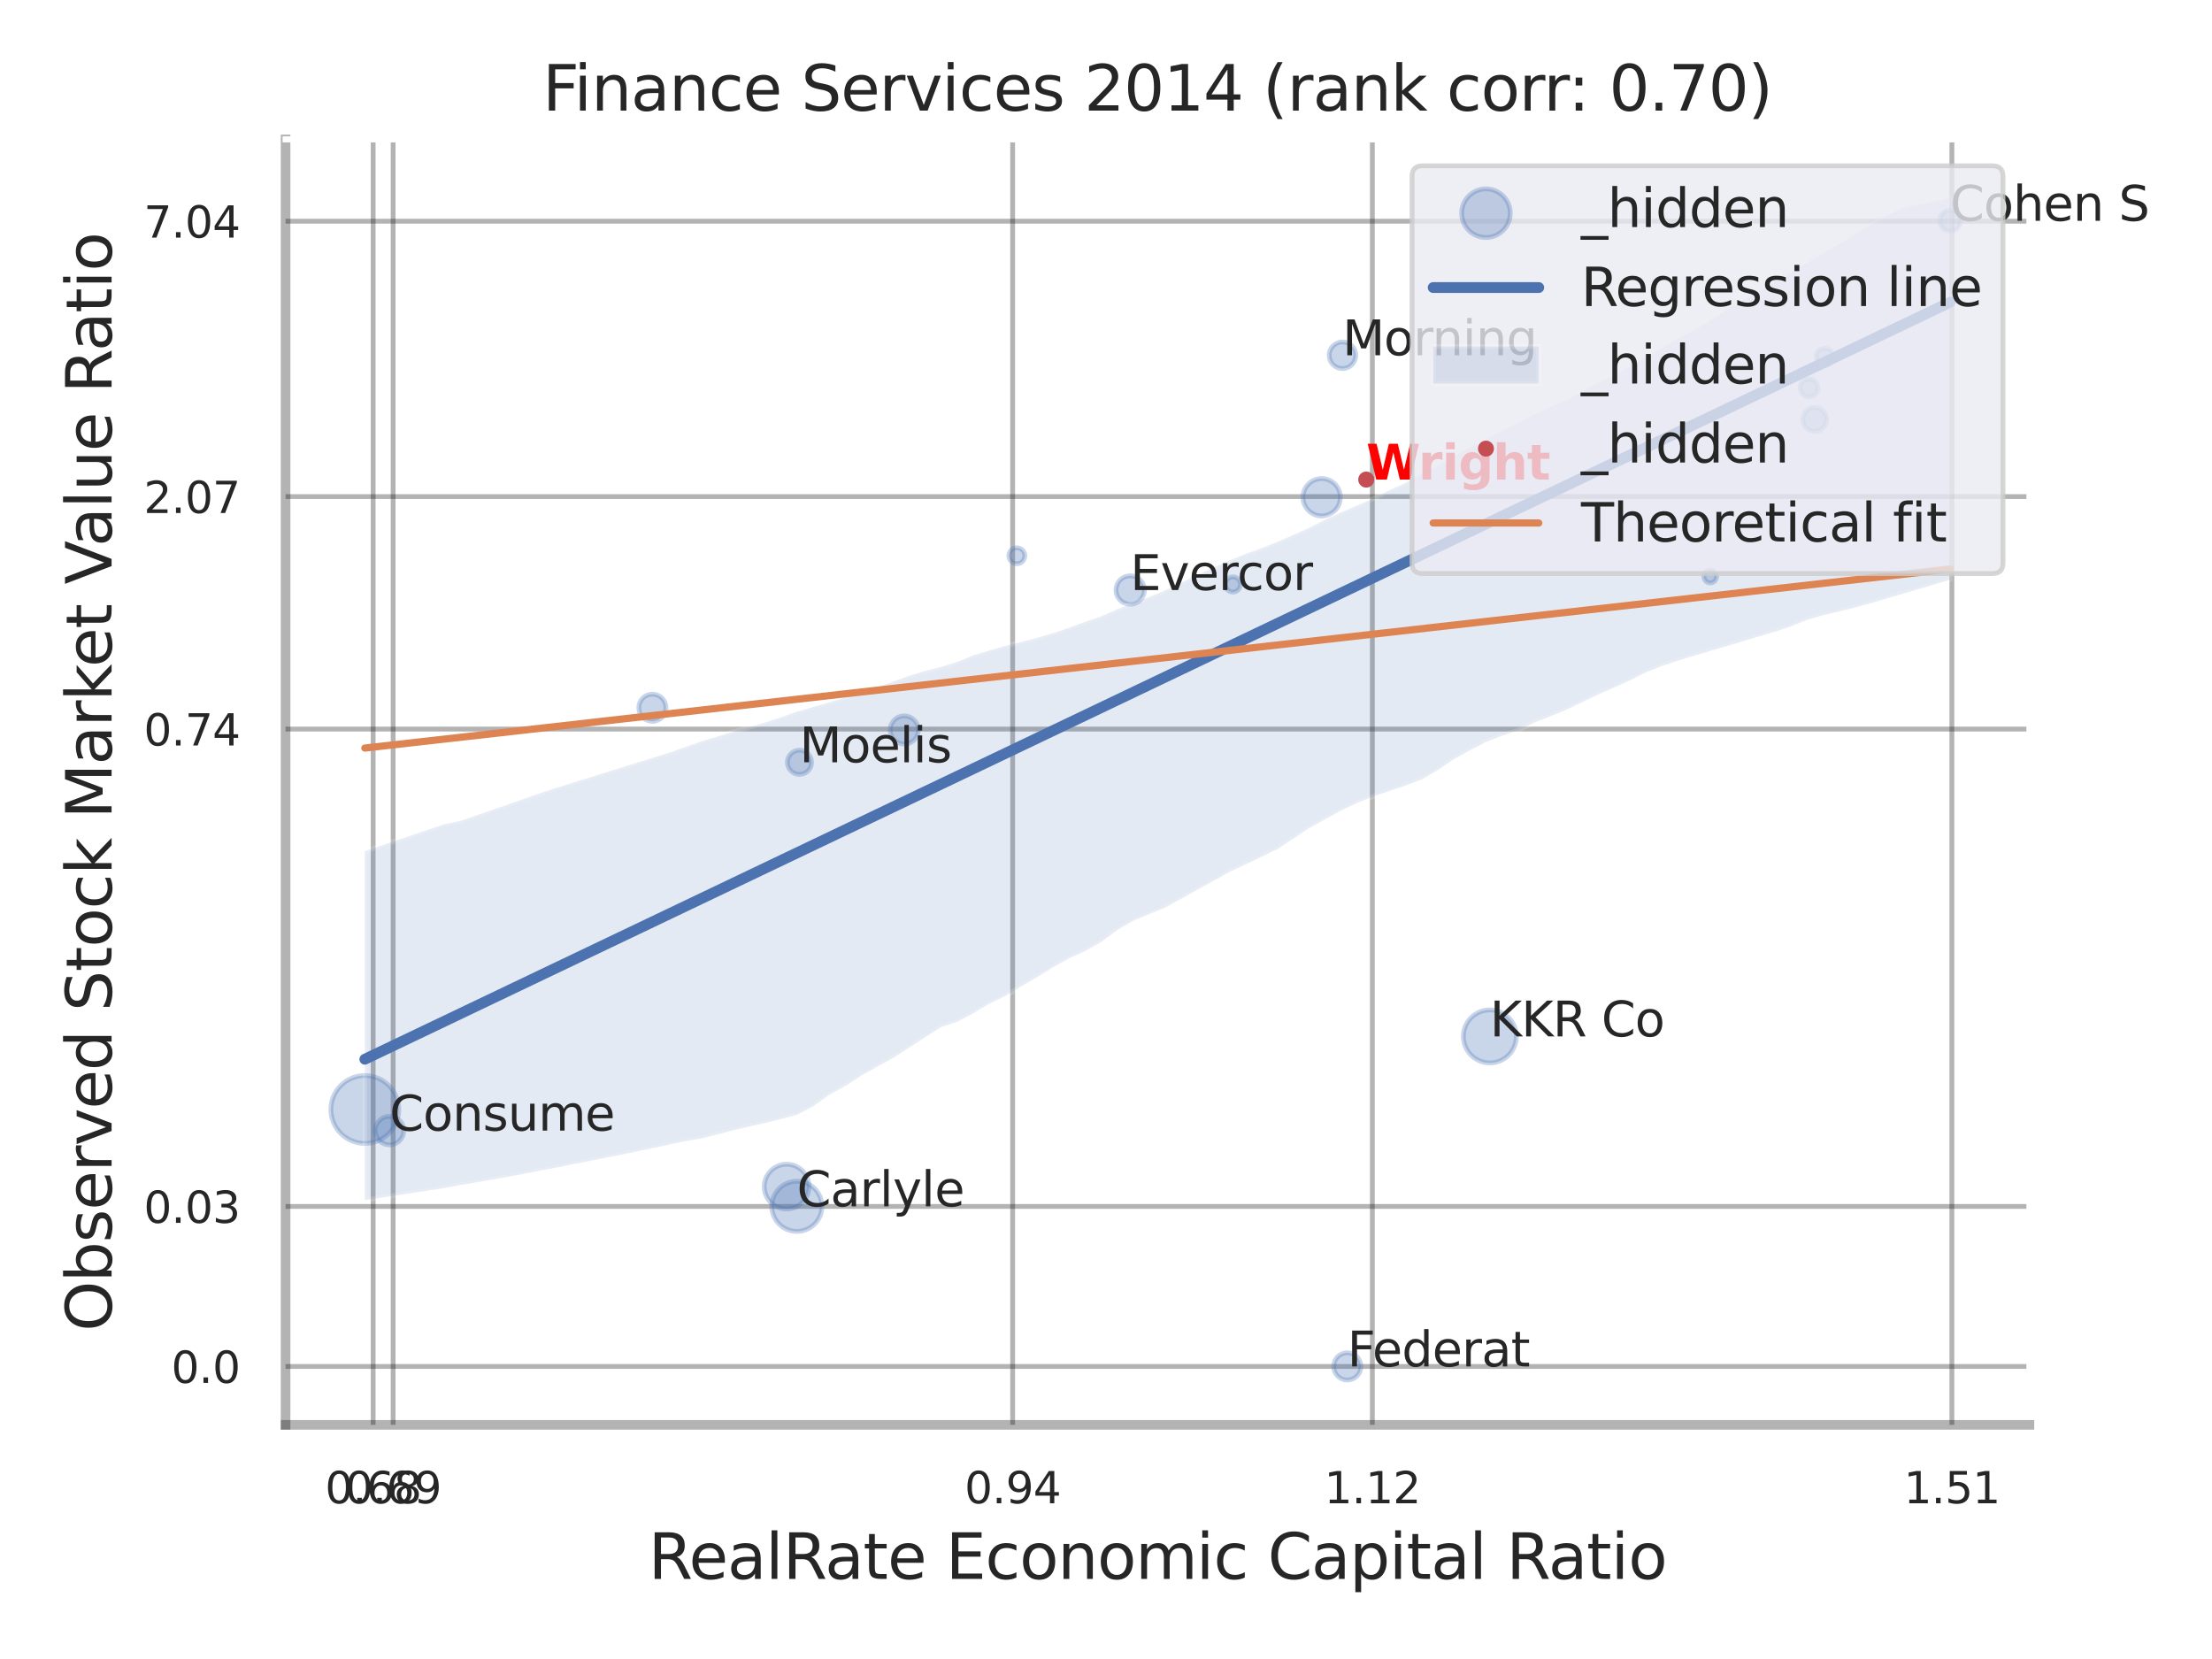 <?xml version="1.0" encoding="utf-8" standalone="no"?>
<!DOCTYPE svg PUBLIC "-//W3C//DTD SVG 1.1//EN"
  "http://www.w3.org/Graphics/SVG/1.1/DTD/svg11.dtd">
<svg xmlns:xlink="http://www.w3.org/1999/xlink" width="460.8pt" height="345.6pt" viewBox="0 0 460.8 345.6" xmlns="http://www.w3.org/2000/svg" version="1.1">
 <defs>
  <style type="text/css">*{stroke-linejoin: round; stroke-linecap: butt}</style>
 </defs>
 <g id="figure_1">
  <g id="patch_1">
   <path d="M 0 345.6 
L 460.8 345.6 
L 460.8 0 
L 0 0 
z
" style="fill: #ffffff"/>
  </g>
  <g id="axes_1">
   <g id="patch_2">
    <path d="M 59.49 296.82 
L 422.763 296.82 
L 422.763 29.04 
L 59.49 29.04 
z
" style="fill: #ffffff"/>
   </g>
   <g id="matplotlib.axis_1">
    <g id="xtick_1">
     <g id="line2d_1">
      <path d="M 77.734 296.82 
L 77.734 29.04 
" clip-path="url(#p0a44ca9dc3)" style="fill: none; stroke: #000000; stroke-opacity: 0.3; stroke-linecap: round"/>
     </g>
     <g id="text_1">
      <!-- 0.68 -->
      <g style="fill: #262626" transform="translate(67.715 313.159) scale(0.09 -0.09)">
       <defs>
        <path id="DejaVuSans-30" d="M 2034 4250 
Q 1547 4250 1301 3770 
Q 1056 3291 1056 2328 
Q 1056 1369 1301 889 
Q 1547 409 2034 409 
Q 2525 409 2770 889 
Q 3016 1369 3016 2328 
Q 3016 3291 2770 3770 
Q 2525 4250 2034 4250 
z
M 2034 4750 
Q 2819 4750 3233 4129 
Q 3647 3509 3647 2328 
Q 3647 1150 3233 529 
Q 2819 -91 2034 -91 
Q 1250 -91 836 529 
Q 422 1150 422 2328 
Q 422 3509 836 4129 
Q 1250 4750 2034 4750 
z
" transform="scale(0.016)"/>
        <path id="DejaVuSans-2e" d="M 684 794 
L 1344 794 
L 1344 0 
L 684 0 
L 684 794 
z
" transform="scale(0.016)"/>
        <path id="DejaVuSans-36" d="M 2113 2584 
Q 1688 2584 1439 2293 
Q 1191 2003 1191 1497 
Q 1191 994 1439 701 
Q 1688 409 2113 409 
Q 2538 409 2786 701 
Q 3034 994 3034 1497 
Q 3034 2003 2786 2293 
Q 2538 2584 2113 2584 
z
M 3366 4563 
L 3366 3988 
Q 3128 4100 2886 4159 
Q 2644 4219 2406 4219 
Q 1781 4219 1451 3797 
Q 1122 3375 1075 2522 
Q 1259 2794 1537 2939 
Q 1816 3084 2150 3084 
Q 2853 3084 3261 2657 
Q 3669 2231 3669 1497 
Q 3669 778 3244 343 
Q 2819 -91 2113 -91 
Q 1303 -91 875 529 
Q 447 1150 447 2328 
Q 447 3434 972 4092 
Q 1497 4750 2381 4750 
Q 2619 4750 2861 4703 
Q 3103 4656 3366 4563 
z
" transform="scale(0.016)"/>
        <path id="DejaVuSans-38" d="M 2034 2216 
Q 1584 2216 1326 1975 
Q 1069 1734 1069 1313 
Q 1069 891 1326 650 
Q 1584 409 2034 409 
Q 2484 409 2743 651 
Q 3003 894 3003 1313 
Q 3003 1734 2745 1975 
Q 2488 2216 2034 2216 
z
M 1403 2484 
Q 997 2584 770 2862 
Q 544 3141 544 3541 
Q 544 4100 942 4425 
Q 1341 4750 2034 4750 
Q 2731 4750 3128 4425 
Q 3525 4100 3525 3541 
Q 3525 3141 3298 2862 
Q 3072 2584 2669 2484 
Q 3125 2378 3379 2068 
Q 3634 1759 3634 1313 
Q 3634 634 3220 271 
Q 2806 -91 2034 -91 
Q 1263 -91 848 271 
Q 434 634 434 1313 
Q 434 1759 690 2068 
Q 947 2378 1403 2484 
z
M 1172 3481 
Q 1172 3119 1398 2916 
Q 1625 2713 2034 2713 
Q 2441 2713 2670 2916 
Q 2900 3119 2900 3481 
Q 2900 3844 2670 4047 
Q 2441 4250 2034 4250 
Q 1625 4250 1398 4047 
Q 1172 3844 1172 3481 
z
" transform="scale(0.016)"/>
       </defs>
       <use xlink:href="#DejaVuSans-30"/>
       <use xlink:href="#DejaVuSans-2e" transform="translate(63.623 0)"/>
       <use xlink:href="#DejaVuSans-36" transform="translate(95.41 0)"/>
       <use xlink:href="#DejaVuSans-38" transform="translate(159.033 0)"/>
      </g>
     </g>
    </g>
    <g id="xtick_2">
     <g id="line2d_2">
      <path d="M 81.897 296.82 
L 81.897 29.04 
" clip-path="url(#p0a44ca9dc3)" style="fill: none; stroke: #000000; stroke-opacity: 0.3; stroke-linecap: round"/>
     </g>
     <g id="text_2">
      <!-- 0.69 -->
      <g style="fill: #262626" transform="translate(71.878 313.159) scale(0.09 -0.09)">
       <defs>
        <path id="DejaVuSans-39" d="M 703 97 
L 703 672 
Q 941 559 1184 500 
Q 1428 441 1663 441 
Q 2288 441 2617 861 
Q 2947 1281 2994 2138 
Q 2813 1869 2534 1725 
Q 2256 1581 1919 1581 
Q 1219 1581 811 2004 
Q 403 2428 403 3163 
Q 403 3881 828 4315 
Q 1253 4750 1959 4750 
Q 2769 4750 3195 4129 
Q 3622 3509 3622 2328 
Q 3622 1225 3098 567 
Q 2575 -91 1691 -91 
Q 1453 -91 1209 -44 
Q 966 3 703 97 
z
M 1959 2075 
Q 2384 2075 2632 2365 
Q 2881 2656 2881 3163 
Q 2881 3666 2632 3958 
Q 2384 4250 1959 4250 
Q 1534 4250 1286 3958 
Q 1038 3666 1038 3163 
Q 1038 2656 1286 2365 
Q 1534 2075 1959 2075 
z
" transform="scale(0.016)"/>
       </defs>
       <use xlink:href="#DejaVuSans-30"/>
       <use xlink:href="#DejaVuSans-2e" transform="translate(63.623 0)"/>
       <use xlink:href="#DejaVuSans-36" transform="translate(95.41 0)"/>
       <use xlink:href="#DejaVuSans-39" transform="translate(159.033 0)"/>
      </g>
     </g>
    </g>
    <g id="xtick_3">
     <g id="line2d_3">
      <path d="M 210.951 296.82 
L 210.951 29.04 
" clip-path="url(#p0a44ca9dc3)" style="fill: none; stroke: #000000; stroke-opacity: 0.3; stroke-linecap: round"/>
     </g>
     <g id="text_3">
      <!-- 0.94 -->
      <g style="fill: #262626" transform="translate(200.931 313.159) scale(0.09 -0.09)">
       <defs>
        <path id="DejaVuSans-34" d="M 2419 4116 
L 825 1625 
L 2419 1625 
L 2419 4116 
z
M 2253 4666 
L 3047 4666 
L 3047 1625 
L 3713 1625 
L 3713 1100 
L 3047 1100 
L 3047 0 
L 2419 0 
L 2419 1100 
L 313 1100 
L 313 1709 
L 2253 4666 
z
" transform="scale(0.016)"/>
       </defs>
       <use xlink:href="#DejaVuSans-30"/>
       <use xlink:href="#DejaVuSans-2e" transform="translate(63.623 0)"/>
       <use xlink:href="#DejaVuSans-39" transform="translate(95.41 0)"/>
       <use xlink:href="#DejaVuSans-34" transform="translate(159.033 0)"/>
      </g>
     </g>
    </g>
    <g id="xtick_4">
     <g id="line2d_4">
      <path d="M 285.885 296.82 
L 285.885 29.04 
" clip-path="url(#p0a44ca9dc3)" style="fill: none; stroke: #000000; stroke-opacity: 0.3; stroke-linecap: round"/>
     </g>
     <g id="text_4">
      <!-- 1.12 -->
      <g style="fill: #262626" transform="translate(275.866 313.159) scale(0.09 -0.09)">
       <defs>
        <path id="DejaVuSans-31" d="M 794 531 
L 1825 531 
L 1825 4091 
L 703 3866 
L 703 4441 
L 1819 4666 
L 2450 4666 
L 2450 531 
L 3481 531 
L 3481 0 
L 794 0 
L 794 531 
z
" transform="scale(0.016)"/>
        <path id="DejaVuSans-32" d="M 1228 531 
L 3431 531 
L 3431 0 
L 469 0 
L 469 531 
Q 828 903 1448 1529 
Q 2069 2156 2228 2338 
Q 2531 2678 2651 2914 
Q 2772 3150 2772 3378 
Q 2772 3750 2511 3984 
Q 2250 4219 1831 4219 
Q 1534 4219 1204 4116 
Q 875 4013 500 3803 
L 500 4441 
Q 881 4594 1212 4672 
Q 1544 4750 1819 4750 
Q 2544 4750 2975 4387 
Q 3406 4025 3406 3419 
Q 3406 3131 3298 2873 
Q 3191 2616 2906 2266 
Q 2828 2175 2409 1742 
Q 1991 1309 1228 531 
z
" transform="scale(0.016)"/>
       </defs>
       <use xlink:href="#DejaVuSans-31"/>
       <use xlink:href="#DejaVuSans-2e" transform="translate(63.623 0)"/>
       <use xlink:href="#DejaVuSans-31" transform="translate(95.41 0)"/>
       <use xlink:href="#DejaVuSans-32" transform="translate(159.033 0)"/>
      </g>
     </g>
    </g>
    <g id="xtick_5">
     <g id="line2d_5">
      <path d="M 406.613 296.82 
L 406.613 29.04 
" clip-path="url(#p0a44ca9dc3)" style="fill: none; stroke: #000000; stroke-opacity: 0.3; stroke-linecap: round"/>
     </g>
     <g id="text_5">
      <!-- 1.51 -->
      <g style="fill: #262626" transform="translate(396.593 313.159) scale(0.09 -0.09)">
       <defs>
        <path id="DejaVuSans-35" d="M 691 4666 
L 3169 4666 
L 3169 4134 
L 1269 4134 
L 1269 2991 
Q 1406 3038 1543 3061 
Q 1681 3084 1819 3084 
Q 2600 3084 3056 2656 
Q 3513 2228 3513 1497 
Q 3513 744 3044 326 
Q 2575 -91 1722 -91 
Q 1428 -91 1123 -41 
Q 819 9 494 109 
L 494 744 
Q 775 591 1075 516 
Q 1375 441 1709 441 
Q 2250 441 2565 725 
Q 2881 1009 2881 1497 
Q 2881 1984 2565 2268 
Q 2250 2553 1709 2553 
Q 1456 2553 1204 2497 
Q 953 2441 691 2322 
L 691 4666 
z
" transform="scale(0.016)"/>
       </defs>
       <use xlink:href="#DejaVuSans-31"/>
       <use xlink:href="#DejaVuSans-2e" transform="translate(63.623 0)"/>
       <use xlink:href="#DejaVuSans-35" transform="translate(95.41 0)"/>
       <use xlink:href="#DejaVuSans-31" transform="translate(159.033 0)"/>
      </g>
     </g>
    </g>
    <g id="xtick_6"/>
    <g id="xtick_7"/>
    <g id="xtick_8"/>
    <g id="text_6">
     <!-- RealRate Economic Capital Ratio -->
     <g style="fill: #262626" transform="translate(135.073 328.908) scale(0.13 -0.13)">
      <defs>
       <path id="DejaVuSans-52" d="M 2841 2188 
Q 3044 2119 3236 1894 
Q 3428 1669 3622 1275 
L 4263 0 
L 3584 0 
L 2988 1197 
Q 2756 1666 2539 1819 
Q 2322 1972 1947 1972 
L 1259 1972 
L 1259 0 
L 628 0 
L 628 4666 
L 2053 4666 
Q 2853 4666 3247 4331 
Q 3641 3997 3641 3322 
Q 3641 2881 3436 2590 
Q 3231 2300 2841 2188 
z
M 1259 4147 
L 1259 2491 
L 2053 2491 
Q 2509 2491 2742 2702 
Q 2975 2913 2975 3322 
Q 2975 3731 2742 3939 
Q 2509 4147 2053 4147 
L 1259 4147 
z
" transform="scale(0.016)"/>
       <path id="DejaVuSans-65" d="M 3597 1894 
L 3597 1613 
L 953 1613 
Q 991 1019 1311 708 
Q 1631 397 2203 397 
Q 2534 397 2845 478 
Q 3156 559 3463 722 
L 3463 178 
Q 3153 47 2828 -22 
Q 2503 -91 2169 -91 
Q 1331 -91 842 396 
Q 353 884 353 1716 
Q 353 2575 817 3079 
Q 1281 3584 2069 3584 
Q 2775 3584 3186 3129 
Q 3597 2675 3597 1894 
z
M 3022 2063 
Q 3016 2534 2758 2815 
Q 2500 3097 2075 3097 
Q 1594 3097 1305 2825 
Q 1016 2553 972 2059 
L 3022 2063 
z
" transform="scale(0.016)"/>
       <path id="DejaVuSans-61" d="M 2194 1759 
Q 1497 1759 1228 1600 
Q 959 1441 959 1056 
Q 959 750 1161 570 
Q 1363 391 1709 391 
Q 2188 391 2477 730 
Q 2766 1069 2766 1631 
L 2766 1759 
L 2194 1759 
z
M 3341 1997 
L 3341 0 
L 2766 0 
L 2766 531 
Q 2569 213 2275 61 
Q 1981 -91 1556 -91 
Q 1019 -91 701 211 
Q 384 513 384 1019 
Q 384 1609 779 1909 
Q 1175 2209 1959 2209 
L 2766 2209 
L 2766 2266 
Q 2766 2663 2505 2880 
Q 2244 3097 1772 3097 
Q 1472 3097 1187 3025 
Q 903 2953 641 2809 
L 641 3341 
Q 956 3463 1253 3523 
Q 1550 3584 1831 3584 
Q 2591 3584 2966 3190 
Q 3341 2797 3341 1997 
z
" transform="scale(0.016)"/>
       <path id="DejaVuSans-6c" d="M 603 4863 
L 1178 4863 
L 1178 0 
L 603 0 
L 603 4863 
z
" transform="scale(0.016)"/>
       <path id="DejaVuSans-74" d="M 1172 4494 
L 1172 3500 
L 2356 3500 
L 2356 3053 
L 1172 3053 
L 1172 1153 
Q 1172 725 1289 603 
Q 1406 481 1766 481 
L 2356 481 
L 2356 0 
L 1766 0 
Q 1100 0 847 248 
Q 594 497 594 1153 
L 594 3053 
L 172 3053 
L 172 3500 
L 594 3500 
L 594 4494 
L 1172 4494 
z
" transform="scale(0.016)"/>
       <path id="DejaVuSans-20" transform="scale(0.016)"/>
       <path id="DejaVuSans-45" d="M 628 4666 
L 3578 4666 
L 3578 4134 
L 1259 4134 
L 1259 2753 
L 3481 2753 
L 3481 2222 
L 1259 2222 
L 1259 531 
L 3634 531 
L 3634 0 
L 628 0 
L 628 4666 
z
" transform="scale(0.016)"/>
       <path id="DejaVuSans-63" d="M 3122 3366 
L 3122 2828 
Q 2878 2963 2633 3030 
Q 2388 3097 2138 3097 
Q 1578 3097 1268 2742 
Q 959 2388 959 1747 
Q 959 1106 1268 751 
Q 1578 397 2138 397 
Q 2388 397 2633 464 
Q 2878 531 3122 666 
L 3122 134 
Q 2881 22 2623 -34 
Q 2366 -91 2075 -91 
Q 1284 -91 818 406 
Q 353 903 353 1747 
Q 353 2603 823 3093 
Q 1294 3584 2113 3584 
Q 2378 3584 2631 3529 
Q 2884 3475 3122 3366 
z
" transform="scale(0.016)"/>
       <path id="DejaVuSans-6f" d="M 1959 3097 
Q 1497 3097 1228 2736 
Q 959 2375 959 1747 
Q 959 1119 1226 758 
Q 1494 397 1959 397 
Q 2419 397 2687 759 
Q 2956 1122 2956 1747 
Q 2956 2369 2687 2733 
Q 2419 3097 1959 3097 
z
M 1959 3584 
Q 2709 3584 3137 3096 
Q 3566 2609 3566 1747 
Q 3566 888 3137 398 
Q 2709 -91 1959 -91 
Q 1206 -91 779 398 
Q 353 888 353 1747 
Q 353 2609 779 3096 
Q 1206 3584 1959 3584 
z
" transform="scale(0.016)"/>
       <path id="DejaVuSans-6e" d="M 3513 2113 
L 3513 0 
L 2938 0 
L 2938 2094 
Q 2938 2591 2744 2837 
Q 2550 3084 2163 3084 
Q 1697 3084 1428 2787 
Q 1159 2491 1159 1978 
L 1159 0 
L 581 0 
L 581 3500 
L 1159 3500 
L 1159 2956 
Q 1366 3272 1645 3428 
Q 1925 3584 2291 3584 
Q 2894 3584 3203 3211 
Q 3513 2838 3513 2113 
z
" transform="scale(0.016)"/>
       <path id="DejaVuSans-6d" d="M 3328 2828 
Q 3544 3216 3844 3400 
Q 4144 3584 4550 3584 
Q 5097 3584 5394 3201 
Q 5691 2819 5691 2113 
L 5691 0 
L 5113 0 
L 5113 2094 
Q 5113 2597 4934 2840 
Q 4756 3084 4391 3084 
Q 3944 3084 3684 2787 
Q 3425 2491 3425 1978 
L 3425 0 
L 2847 0 
L 2847 2094 
Q 2847 2600 2669 2842 
Q 2491 3084 2119 3084 
Q 1678 3084 1418 2786 
Q 1159 2488 1159 1978 
L 1159 0 
L 581 0 
L 581 3500 
L 1159 3500 
L 1159 2956 
Q 1356 3278 1631 3431 
Q 1906 3584 2284 3584 
Q 2666 3584 2933 3390 
Q 3200 3197 3328 2828 
z
" transform="scale(0.016)"/>
       <path id="DejaVuSans-69" d="M 603 3500 
L 1178 3500 
L 1178 0 
L 603 0 
L 603 3500 
z
M 603 4863 
L 1178 4863 
L 1178 4134 
L 603 4134 
L 603 4863 
z
" transform="scale(0.016)"/>
       <path id="DejaVuSans-43" d="M 4122 4306 
L 4122 3641 
Q 3803 3938 3442 4084 
Q 3081 4231 2675 4231 
Q 1875 4231 1450 3742 
Q 1025 3253 1025 2328 
Q 1025 1406 1450 917 
Q 1875 428 2675 428 
Q 3081 428 3442 575 
Q 3803 722 4122 1019 
L 4122 359 
Q 3791 134 3420 21 
Q 3050 -91 2638 -91 
Q 1578 -91 968 557 
Q 359 1206 359 2328 
Q 359 3453 968 4101 
Q 1578 4750 2638 4750 
Q 3056 4750 3426 4639 
Q 3797 4528 4122 4306 
z
" transform="scale(0.016)"/>
       <path id="DejaVuSans-70" d="M 1159 525 
L 1159 -1331 
L 581 -1331 
L 581 3500 
L 1159 3500 
L 1159 2969 
Q 1341 3281 1617 3432 
Q 1894 3584 2278 3584 
Q 2916 3584 3314 3078 
Q 3713 2572 3713 1747 
Q 3713 922 3314 415 
Q 2916 -91 2278 -91 
Q 1894 -91 1617 61 
Q 1341 213 1159 525 
z
M 3116 1747 
Q 3116 2381 2855 2742 
Q 2594 3103 2138 3103 
Q 1681 3103 1420 2742 
Q 1159 2381 1159 1747 
Q 1159 1113 1420 752 
Q 1681 391 2138 391 
Q 2594 391 2855 752 
Q 3116 1113 3116 1747 
z
" transform="scale(0.016)"/>
      </defs>
      <use xlink:href="#DejaVuSans-52"/>
      <use xlink:href="#DejaVuSans-65" transform="translate(64.982 0)"/>
      <use xlink:href="#DejaVuSans-61" transform="translate(126.506 0)"/>
      <use xlink:href="#DejaVuSans-6c" transform="translate(187.785 0)"/>
      <use xlink:href="#DejaVuSans-52" transform="translate(215.568 0)"/>
      <use xlink:href="#DejaVuSans-61" transform="translate(282.801 0)"/>
      <use xlink:href="#DejaVuSans-74" transform="translate(344.08 0)"/>
      <use xlink:href="#DejaVuSans-65" transform="translate(383.289 0)"/>
      <use xlink:href="#DejaVuSans-20" transform="translate(444.812 0)"/>
      <use xlink:href="#DejaVuSans-45" transform="translate(476.6 0)"/>
      <use xlink:href="#DejaVuSans-63" transform="translate(539.783 0)"/>
      <use xlink:href="#DejaVuSans-6f" transform="translate(594.764 0)"/>
      <use xlink:href="#DejaVuSans-6e" transform="translate(655.945 0)"/>
      <use xlink:href="#DejaVuSans-6f" transform="translate(719.324 0)"/>
      <use xlink:href="#DejaVuSans-6d" transform="translate(780.506 0)"/>
      <use xlink:href="#DejaVuSans-69" transform="translate(877.918 0)"/>
      <use xlink:href="#DejaVuSans-63" transform="translate(905.701 0)"/>
      <use xlink:href="#DejaVuSans-20" transform="translate(960.682 0)"/>
      <use xlink:href="#DejaVuSans-43" transform="translate(992.469 0)"/>
      <use xlink:href="#DejaVuSans-61" transform="translate(1062.293 0)"/>
      <use xlink:href="#DejaVuSans-70" transform="translate(1123.572 0)"/>
      <use xlink:href="#DejaVuSans-69" transform="translate(1187.049 0)"/>
      <use xlink:href="#DejaVuSans-74" transform="translate(1214.832 0)"/>
      <use xlink:href="#DejaVuSans-61" transform="translate(1254.041 0)"/>
      <use xlink:href="#DejaVuSans-6c" transform="translate(1315.32 0)"/>
      <use xlink:href="#DejaVuSans-20" transform="translate(1343.104 0)"/>
      <use xlink:href="#DejaVuSans-52" transform="translate(1374.891 0)"/>
      <use xlink:href="#DejaVuSans-61" transform="translate(1442.123 0)"/>
      <use xlink:href="#DejaVuSans-74" transform="translate(1503.402 0)"/>
      <use xlink:href="#DejaVuSans-69" transform="translate(1542.611 0)"/>
      <use xlink:href="#DejaVuSans-6f" transform="translate(1570.395 0)"/>
     </g>
    </g>
   </g>
   <g id="matplotlib.axis_2">
    <g id="ytick_1">
     <g id="line2d_6">
      <path d="M 59.49 284.658 
L 422.763 284.658 
" clip-path="url(#p0a44ca9dc3)" style="fill: none; stroke: #000000; stroke-opacity: 0.3; stroke-linecap: round"/>
     </g>
     <g id="text_7">
      <!-- 0.0 -->
      <g style="fill: #262626" transform="translate(35.677 288.077) scale(0.09 -0.09)">
       <use xlink:href="#DejaVuSans-30"/>
       <use xlink:href="#DejaVuSans-2e" transform="translate(63.623 0)"/>
       <use xlink:href="#DejaVuSans-30" transform="translate(95.41 0)"/>
      </g>
     </g>
    </g>
    <g id="ytick_2">
     <g id="line2d_7">
      <path d="M 59.49 251.324 
L 422.763 251.324 
" clip-path="url(#p0a44ca9dc3)" style="fill: none; stroke: #000000; stroke-opacity: 0.3; stroke-linecap: round"/>
     </g>
     <g id="text_8">
      <!-- 0.03 -->
      <g style="fill: #262626" transform="translate(29.951 254.743) scale(0.09 -0.09)">
       <defs>
        <path id="DejaVuSans-33" d="M 2597 2516 
Q 3050 2419 3304 2112 
Q 3559 1806 3559 1356 
Q 3559 666 3084 287 
Q 2609 -91 1734 -91 
Q 1441 -91 1130 -33 
Q 819 25 488 141 
L 488 750 
Q 750 597 1062 519 
Q 1375 441 1716 441 
Q 2309 441 2620 675 
Q 2931 909 2931 1356 
Q 2931 1769 2642 2001 
Q 2353 2234 1838 2234 
L 1294 2234 
L 1294 2753 
L 1863 2753 
Q 2328 2753 2575 2939 
Q 2822 3125 2822 3475 
Q 2822 3834 2567 4026 
Q 2313 4219 1838 4219 
Q 1578 4219 1281 4162 
Q 984 4106 628 3988 
L 628 4550 
Q 988 4650 1302 4700 
Q 1616 4750 1894 4750 
Q 2613 4750 3031 4423 
Q 3450 4097 3450 3541 
Q 3450 3153 3228 2886 
Q 3006 2619 2597 2516 
z
" transform="scale(0.016)"/>
       </defs>
       <use xlink:href="#DejaVuSans-30"/>
       <use xlink:href="#DejaVuSans-2e" transform="translate(63.623 0)"/>
       <use xlink:href="#DejaVuSans-30" transform="translate(95.41 0)"/>
       <use xlink:href="#DejaVuSans-33" transform="translate(159.033 0)"/>
      </g>
     </g>
    </g>
    <g id="ytick_3">
     <g id="line2d_8">
      <path d="M 59.49 151.88 
L 422.763 151.88 
" clip-path="url(#p0a44ca9dc3)" style="fill: none; stroke: #000000; stroke-opacity: 0.3; stroke-linecap: round"/>
     </g>
     <g id="text_9">
      <!-- 0.74 -->
      <g style="fill: #262626" transform="translate(29.951 155.299) scale(0.09 -0.09)">
       <defs>
        <path id="DejaVuSans-37" d="M 525 4666 
L 3525 4666 
L 3525 4397 
L 1831 0 
L 1172 0 
L 2766 4134 
L 525 4134 
L 525 4666 
z
" transform="scale(0.016)"/>
       </defs>
       <use xlink:href="#DejaVuSans-30"/>
       <use xlink:href="#DejaVuSans-2e" transform="translate(63.623 0)"/>
       <use xlink:href="#DejaVuSans-37" transform="translate(95.41 0)"/>
       <use xlink:href="#DejaVuSans-34" transform="translate(159.033 0)"/>
      </g>
     </g>
    </g>
    <g id="ytick_4">
     <g id="line2d_9">
      <path d="M 59.49 103.447 
L 422.763 103.447 
" clip-path="url(#p0a44ca9dc3)" style="fill: none; stroke: #000000; stroke-opacity: 0.3; stroke-linecap: round"/>
     </g>
     <g id="text_10">
      <!-- 2.07 -->
      <g style="fill: #262626" transform="translate(29.951 106.866) scale(0.09 -0.09)">
       <use xlink:href="#DejaVuSans-32"/>
       <use xlink:href="#DejaVuSans-2e" transform="translate(63.623 0)"/>
       <use xlink:href="#DejaVuSans-30" transform="translate(95.41 0)"/>
       <use xlink:href="#DejaVuSans-37" transform="translate(159.033 0)"/>
      </g>
     </g>
    </g>
    <g id="ytick_5">
     <g id="line2d_10">
      <path d="M 59.49 46.079 
L 422.763 46.079 
" clip-path="url(#p0a44ca9dc3)" style="fill: none; stroke: #000000; stroke-opacity: 0.3; stroke-linecap: round"/>
     </g>
     <g id="text_11">
      <!-- 7.04 -->
      <g style="fill: #262626" transform="translate(29.951 49.499) scale(0.09 -0.09)">
       <use xlink:href="#DejaVuSans-37"/>
       <use xlink:href="#DejaVuSans-2e" transform="translate(63.623 0)"/>
       <use xlink:href="#DejaVuSans-30" transform="translate(95.41 0)"/>
       <use xlink:href="#DejaVuSans-34" transform="translate(159.033 0)"/>
      </g>
     </g>
    </g>
    <g id="ytick_6"/>
    <g id="ytick_7"/>
    <g id="ytick_8"/>
    <g id="ytick_9"/>
    <g id="text_12">
     <!-- Observed Stock Market Value Ratio -->
     <g style="fill: #262626" transform="translate(23.247 277.332) rotate(-90) scale(0.13 -0.13)">
      <defs>
       <path id="DejaVuSans-4f" d="M 2522 4238 
Q 1834 4238 1429 3725 
Q 1025 3213 1025 2328 
Q 1025 1447 1429 934 
Q 1834 422 2522 422 
Q 3209 422 3611 934 
Q 4013 1447 4013 2328 
Q 4013 3213 3611 3725 
Q 3209 4238 2522 4238 
z
M 2522 4750 
Q 3503 4750 4090 4092 
Q 4678 3434 4678 2328 
Q 4678 1225 4090 567 
Q 3503 -91 2522 -91 
Q 1538 -91 948 565 
Q 359 1222 359 2328 
Q 359 3434 948 4092 
Q 1538 4750 2522 4750 
z
" transform="scale(0.016)"/>
       <path id="DejaVuSans-62" d="M 3116 1747 
Q 3116 2381 2855 2742 
Q 2594 3103 2138 3103 
Q 1681 3103 1420 2742 
Q 1159 2381 1159 1747 
Q 1159 1113 1420 752 
Q 1681 391 2138 391 
Q 2594 391 2855 752 
Q 3116 1113 3116 1747 
z
M 1159 2969 
Q 1341 3281 1617 3432 
Q 1894 3584 2278 3584 
Q 2916 3584 3314 3078 
Q 3713 2572 3713 1747 
Q 3713 922 3314 415 
Q 2916 -91 2278 -91 
Q 1894 -91 1617 61 
Q 1341 213 1159 525 
L 1159 0 
L 581 0 
L 581 4863 
L 1159 4863 
L 1159 2969 
z
" transform="scale(0.016)"/>
       <path id="DejaVuSans-73" d="M 2834 3397 
L 2834 2853 
Q 2591 2978 2328 3040 
Q 2066 3103 1784 3103 
Q 1356 3103 1142 2972 
Q 928 2841 928 2578 
Q 928 2378 1081 2264 
Q 1234 2150 1697 2047 
L 1894 2003 
Q 2506 1872 2764 1633 
Q 3022 1394 3022 966 
Q 3022 478 2636 193 
Q 2250 -91 1575 -91 
Q 1294 -91 989 -36 
Q 684 19 347 128 
L 347 722 
Q 666 556 975 473 
Q 1284 391 1588 391 
Q 1994 391 2212 530 
Q 2431 669 2431 922 
Q 2431 1156 2273 1281 
Q 2116 1406 1581 1522 
L 1381 1569 
Q 847 1681 609 1914 
Q 372 2147 372 2553 
Q 372 3047 722 3315 
Q 1072 3584 1716 3584 
Q 2034 3584 2315 3537 
Q 2597 3491 2834 3397 
z
" transform="scale(0.016)"/>
       <path id="DejaVuSans-72" d="M 2631 2963 
Q 2534 3019 2420 3045 
Q 2306 3072 2169 3072 
Q 1681 3072 1420 2755 
Q 1159 2438 1159 1844 
L 1159 0 
L 581 0 
L 581 3500 
L 1159 3500 
L 1159 2956 
Q 1341 3275 1631 3429 
Q 1922 3584 2338 3584 
Q 2397 3584 2469 3576 
Q 2541 3569 2628 3553 
L 2631 2963 
z
" transform="scale(0.016)"/>
       <path id="DejaVuSans-76" d="M 191 3500 
L 800 3500 
L 1894 563 
L 2988 3500 
L 3597 3500 
L 2284 0 
L 1503 0 
L 191 3500 
z
" transform="scale(0.016)"/>
       <path id="DejaVuSans-64" d="M 2906 2969 
L 2906 4863 
L 3481 4863 
L 3481 0 
L 2906 0 
L 2906 525 
Q 2725 213 2448 61 
Q 2172 -91 1784 -91 
Q 1150 -91 751 415 
Q 353 922 353 1747 
Q 353 2572 751 3078 
Q 1150 3584 1784 3584 
Q 2172 3584 2448 3432 
Q 2725 3281 2906 2969 
z
M 947 1747 
Q 947 1113 1208 752 
Q 1469 391 1925 391 
Q 2381 391 2643 752 
Q 2906 1113 2906 1747 
Q 2906 2381 2643 2742 
Q 2381 3103 1925 3103 
Q 1469 3103 1208 2742 
Q 947 2381 947 1747 
z
" transform="scale(0.016)"/>
       <path id="DejaVuSans-53" d="M 3425 4513 
L 3425 3897 
Q 3066 4069 2747 4153 
Q 2428 4238 2131 4238 
Q 1616 4238 1336 4038 
Q 1056 3838 1056 3469 
Q 1056 3159 1242 3001 
Q 1428 2844 1947 2747 
L 2328 2669 
Q 3034 2534 3370 2195 
Q 3706 1856 3706 1288 
Q 3706 609 3251 259 
Q 2797 -91 1919 -91 
Q 1588 -91 1214 -16 
Q 841 59 441 206 
L 441 856 
Q 825 641 1194 531 
Q 1563 422 1919 422 
Q 2459 422 2753 634 
Q 3047 847 3047 1241 
Q 3047 1584 2836 1778 
Q 2625 1972 2144 2069 
L 1759 2144 
Q 1053 2284 737 2584 
Q 422 2884 422 3419 
Q 422 4038 858 4394 
Q 1294 4750 2059 4750 
Q 2388 4750 2728 4690 
Q 3069 4631 3425 4513 
z
" transform="scale(0.016)"/>
       <path id="DejaVuSans-6b" d="M 581 4863 
L 1159 4863 
L 1159 1991 
L 2875 3500 
L 3609 3500 
L 1753 1863 
L 3688 0 
L 2938 0 
L 1159 1709 
L 1159 0 
L 581 0 
L 581 4863 
z
" transform="scale(0.016)"/>
       <path id="DejaVuSans-4d" d="M 628 4666 
L 1569 4666 
L 2759 1491 
L 3956 4666 
L 4897 4666 
L 4897 0 
L 4281 0 
L 4281 4097 
L 3078 897 
L 2444 897 
L 1241 4097 
L 1241 0 
L 628 0 
L 628 4666 
z
" transform="scale(0.016)"/>
       <path id="DejaVuSans-56" d="M 1831 0 
L 50 4666 
L 709 4666 
L 2188 738 
L 3669 4666 
L 4325 4666 
L 2547 0 
L 1831 0 
z
" transform="scale(0.016)"/>
       <path id="DejaVuSans-75" d="M 544 1381 
L 544 3500 
L 1119 3500 
L 1119 1403 
Q 1119 906 1312 657 
Q 1506 409 1894 409 
Q 2359 409 2629 706 
Q 2900 1003 2900 1516 
L 2900 3500 
L 3475 3500 
L 3475 0 
L 2900 0 
L 2900 538 
Q 2691 219 2414 64 
Q 2138 -91 1772 -91 
Q 1169 -91 856 284 
Q 544 659 544 1381 
z
M 1991 3584 
L 1991 3584 
z
" transform="scale(0.016)"/>
      </defs>
      <use xlink:href="#DejaVuSans-4f"/>
      <use xlink:href="#DejaVuSans-62" transform="translate(78.711 0)"/>
      <use xlink:href="#DejaVuSans-73" transform="translate(142.188 0)"/>
      <use xlink:href="#DejaVuSans-65" transform="translate(194.287 0)"/>
      <use xlink:href="#DejaVuSans-72" transform="translate(255.811 0)"/>
      <use xlink:href="#DejaVuSans-76" transform="translate(296.924 0)"/>
      <use xlink:href="#DejaVuSans-65" transform="translate(356.104 0)"/>
      <use xlink:href="#DejaVuSans-64" transform="translate(417.627 0)"/>
      <use xlink:href="#DejaVuSans-20" transform="translate(481.104 0)"/>
      <use xlink:href="#DejaVuSans-53" transform="translate(512.891 0)"/>
      <use xlink:href="#DejaVuSans-74" transform="translate(576.367 0)"/>
      <use xlink:href="#DejaVuSans-6f" transform="translate(615.576 0)"/>
      <use xlink:href="#DejaVuSans-63" transform="translate(676.758 0)"/>
      <use xlink:href="#DejaVuSans-6b" transform="translate(731.738 0)"/>
      <use xlink:href="#DejaVuSans-20" transform="translate(789.648 0)"/>
      <use xlink:href="#DejaVuSans-4d" transform="translate(821.436 0)"/>
      <use xlink:href="#DejaVuSans-61" transform="translate(907.715 0)"/>
      <use xlink:href="#DejaVuSans-72" transform="translate(968.994 0)"/>
      <use xlink:href="#DejaVuSans-6b" transform="translate(1010.107 0)"/>
      <use xlink:href="#DejaVuSans-65" transform="translate(1064.393 0)"/>
      <use xlink:href="#DejaVuSans-74" transform="translate(1125.916 0)"/>
      <use xlink:href="#DejaVuSans-20" transform="translate(1165.125 0)"/>
      <use xlink:href="#DejaVuSans-56" transform="translate(1196.912 0)"/>
      <use xlink:href="#DejaVuSans-61" transform="translate(1257.57 0)"/>
      <use xlink:href="#DejaVuSans-6c" transform="translate(1318.85 0)"/>
      <use xlink:href="#DejaVuSans-75" transform="translate(1346.633 0)"/>
      <use xlink:href="#DejaVuSans-65" transform="translate(1410.012 0)"/>
      <use xlink:href="#DejaVuSans-20" transform="translate(1471.535 0)"/>
      <use xlink:href="#DejaVuSans-52" transform="translate(1503.322 0)"/>
      <use xlink:href="#DejaVuSans-61" transform="translate(1570.555 0)"/>
      <use xlink:href="#DejaVuSans-74" transform="translate(1631.834 0)"/>
      <use xlink:href="#DejaVuSans-69" transform="translate(1671.043 0)"/>
      <use xlink:href="#DejaVuSans-6f" transform="translate(1698.826 0)"/>
     </g>
    </g>
   </g>
   <g id="PathCollection_1">
    <path d="M 211.833 117.437 
C 212.273 117.437 212.696 117.262 213.007 116.951 
C 213.318 116.64 213.493 116.218 213.493 115.778 
C 213.493 115.337 213.318 114.915 213.007 114.604 
C 212.696 114.293 212.273 114.118 211.833 114.118 
C 211.393 114.118 210.971 114.293 210.66 114.604 
C 210.348 114.915 210.174 115.337 210.174 115.778 
C 210.174 116.218 210.348 116.64 210.66 116.951 
C 210.971 117.262 211.393 117.437 211.833 117.437 
z
" clip-path="url(#p0a44ca9dc3)" style="fill: #4c72b0; fill-opacity: 0.3; stroke: #4c72b0; stroke-opacity: 0.3"/>
    <path d="M 356.273 121.428 
C 356.621 121.428 356.954 121.29 357.2 121.045 
C 357.445 120.799 357.583 120.466 357.583 120.118 
C 357.583 119.771 357.445 119.438 357.2 119.192 
C 356.954 118.946 356.621 118.808 356.273 118.808 
C 355.926 118.808 355.593 118.946 355.347 119.192 
C 355.101 119.438 354.963 119.771 354.963 120.118 
C 354.963 120.466 355.101 120.799 355.347 121.045 
C 355.593 121.29 355.926 121.428 356.273 121.428 
z
" clip-path="url(#p0a44ca9dc3)" style="fill: #4c72b0; fill-opacity: 0.3; stroke: #4c72b0; stroke-opacity: 0.3"/>
    <path d="M 76.002 238.195 
C 77.878 238.195 79.676 237.45 81.002 236.124 
C 82.328 234.798 83.073 233 83.073 231.124 
C 83.073 229.249 82.328 227.45 81.002 226.124 
C 79.676 224.798 77.878 224.053 76.002 224.053 
C 74.127 224.053 72.328 224.798 71.002 226.124 
C 69.676 227.45 68.931 229.249 68.931 231.124 
C 68.931 233 69.676 234.798 71.002 236.124 
C 72.328 237.45 74.127 238.195 76.002 238.195 
z
" clip-path="url(#p0a44ca9dc3)" style="fill: #4c72b0; fill-opacity: 0.3; stroke: #4c72b0; stroke-opacity: 0.3"/>
    <path d="M 378.029 89.84 
C 378.685 89.84 379.314 89.579 379.778 89.115 
C 380.241 88.652 380.502 88.023 380.502 87.367 
C 380.502 86.711 380.241 86.082 379.778 85.619 
C 379.314 85.155 378.685 84.894 378.029 84.894 
C 377.373 84.894 376.745 85.155 376.281 85.619 
C 375.817 86.082 375.557 86.711 375.557 87.367 
C 375.557 88.023 375.817 88.652 376.281 89.115 
C 376.745 89.579 377.373 89.84 378.029 89.84 
z
" clip-path="url(#p0a44ca9dc3)" style="fill: #4c72b0; fill-opacity: 0.3; stroke: #4c72b0; stroke-opacity: 0.3"/>
    <path d="M 81.144 238.499 
C 81.933 238.499 82.69 238.185 83.248 237.627 
C 83.806 237.069 84.12 236.312 84.12 235.523 
C 84.12 234.734 83.806 233.977 83.248 233.418 
C 82.69 232.86 81.933 232.547 81.144 232.547 
C 80.354 232.547 79.597 232.86 79.039 233.418 
C 78.481 233.977 78.168 234.734 78.168 235.523 
C 78.168 236.312 78.481 237.069 79.039 237.627 
C 79.597 238.185 80.354 238.499 81.144 238.499 
z
" clip-path="url(#p0a44ca9dc3)" style="fill: #4c72b0; fill-opacity: 0.3; stroke: #4c72b0; stroke-opacity: 0.3"/>
    <path d="M 380.132 76.147 
C 380.607 76.147 381.062 75.959 381.398 75.623 
C 381.734 75.287 381.923 74.831 381.923 74.356 
C 381.923 73.881 381.734 73.426 381.398 73.09 
C 381.062 72.754 380.607 72.565 380.132 72.565 
C 379.657 72.565 379.201 72.754 378.865 73.09 
C 378.529 73.426 378.341 73.881 378.341 74.356 
C 378.341 74.831 378.529 75.287 378.865 75.623 
C 379.201 75.959 379.657 76.147 380.132 76.147 
z
" clip-path="url(#p0a44ca9dc3)" style="fill: #4c72b0; fill-opacity: 0.3; stroke: #4c72b0; stroke-opacity: 0.3"/>
    <path d="M 275.328 107.481 
C 276.36 107.481 277.35 107.071 278.08 106.341 
C 278.81 105.611 279.221 104.62 279.221 103.588 
C 279.221 102.555 278.81 101.565 278.08 100.835 
C 277.35 100.105 276.36 99.695 275.328 99.695 
C 274.295 99.695 273.305 100.105 272.575 100.835 
C 271.845 101.565 271.435 102.555 271.435 103.588 
C 271.435 104.62 271.845 105.611 272.575 106.341 
C 273.305 107.071 274.295 107.481 275.328 107.481 
z
" clip-path="url(#p0a44ca9dc3)" style="fill: #4c72b0; fill-opacity: 0.3; stroke: #4c72b0; stroke-opacity: 0.3"/>
    <path d="M 280.669 287.486 
C 281.421 287.486 282.143 287.187 282.675 286.655 
C 283.208 286.123 283.507 285.401 283.507 284.648 
C 283.507 283.896 283.208 283.174 282.675 282.642 
C 282.143 282.109 281.421 281.81 280.669 281.81 
C 279.916 281.81 279.194 282.109 278.662 282.642 
C 278.13 283.174 277.831 283.896 277.831 284.648 
C 277.831 285.401 278.13 286.123 278.662 286.655 
C 279.194 287.187 279.916 287.486 280.669 287.486 
z
" clip-path="url(#p0a44ca9dc3)" style="fill: #4c72b0; fill-opacity: 0.3; stroke: #4c72b0; stroke-opacity: 0.3"/>
    <path d="M 256.831 123.332 
C 257.251 123.332 257.653 123.165 257.95 122.869 
C 258.247 122.572 258.414 122.17 258.414 121.75 
C 258.414 121.33 258.247 120.928 257.95 120.631 
C 257.653 120.334 257.251 120.168 256.831 120.168 
C 256.412 120.168 256.009 120.334 255.713 120.631 
C 255.416 120.928 255.249 121.33 255.249 121.75 
C 255.249 122.17 255.416 122.572 255.713 122.869 
C 256.009 123.165 256.412 123.332 256.831 123.332 
z
" clip-path="url(#p0a44ca9dc3)" style="fill: #4c72b0; fill-opacity: 0.3; stroke: #4c72b0; stroke-opacity: 0.3"/>
    <path d="M 376.851 82.663 
C 377.339 82.663 377.806 82.469 378.151 82.124 
C 378.496 81.78 378.69 81.312 378.69 80.824 
C 378.69 80.337 378.496 79.869 378.151 79.524 
C 377.806 79.179 377.339 78.986 376.851 78.986 
C 376.363 78.986 375.896 79.179 375.551 79.524 
C 375.206 79.869 375.012 80.337 375.012 80.824 
C 375.012 81.312 375.206 81.78 375.551 82.124 
C 375.896 82.469 376.363 82.663 376.851 82.663 
z
" clip-path="url(#p0a44ca9dc3)" style="fill: #4c72b0; fill-opacity: 0.3; stroke: #4c72b0; stroke-opacity: 0.3"/>
    <path d="M 163.867 251.857 
C 165.104 251.857 166.29 251.366 167.164 250.492 
C 168.039 249.617 168.53 248.431 168.53 247.195 
C 168.53 245.958 168.039 244.772 167.164 243.897 
C 166.29 243.023 165.104 242.532 163.867 242.532 
C 162.63 242.532 161.444 243.023 160.57 243.897 
C 159.695 244.772 159.204 245.958 159.204 247.195 
C 159.204 248.431 159.695 249.617 160.57 250.492 
C 161.444 251.366 162.63 251.857 163.867 251.857 
z
" clip-path="url(#p0a44ca9dc3)" style="fill: #4c72b0; fill-opacity: 0.3; stroke: #4c72b0; stroke-opacity: 0.3"/>
    <path d="M 284.615 101.069 
C 284.924 101.069 285.22 100.946 285.438 100.728 
C 285.656 100.51 285.779 100.214 285.779 99.906 
C 285.779 99.597 285.656 99.301 285.438 99.083 
C 285.22 98.865 284.924 98.742 284.615 98.742 
C 284.307 98.742 284.011 98.865 283.793 99.083 
C 283.574 99.301 283.452 99.597 283.452 99.906 
C 283.452 100.214 283.574 100.51 283.793 100.728 
C 284.011 100.946 284.307 101.069 284.615 101.069 
z
" clip-path="url(#p0a44ca9dc3)" style="fill: #4c72b0; fill-opacity: 0.3; stroke: #4c72b0; stroke-opacity: 0.3"/>
    <path d="M 406.25 48.185 
C 406.832 48.185 407.389 47.954 407.8 47.543 
C 408.211 47.132 408.442 46.574 408.442 45.993 
C 408.442 45.412 408.211 44.855 407.8 44.444 
C 407.389 44.033 406.832 43.802 406.25 43.802 
C 405.669 43.802 405.112 44.033 404.701 44.444 
C 404.29 44.855 404.059 45.412 404.059 45.993 
C 404.059 46.574 404.29 47.132 404.701 47.543 
C 405.112 47.954 405.669 48.185 406.25 48.185 
z
" clip-path="url(#p0a44ca9dc3)" style="fill: #4c72b0; fill-opacity: 0.3; stroke: #4c72b0; stroke-opacity: 0.3"/>
    <path d="M 279.661 76.778 
C 280.396 76.778 281.101 76.486 281.62 75.967 
C 282.14 75.447 282.432 74.743 282.432 74.008 
C 282.432 73.273 282.14 72.569 281.62 72.049 
C 281.101 71.529 280.396 71.238 279.661 71.238 
C 278.927 71.238 278.222 71.529 277.702 72.049 
C 277.183 72.569 276.891 73.273 276.891 74.008 
C 276.891 74.743 277.183 75.447 277.702 75.967 
C 278.222 76.486 278.927 76.778 279.661 76.778 
z
" clip-path="url(#p0a44ca9dc3)" style="fill: #4c72b0; fill-opacity: 0.3; stroke: #4c72b0; stroke-opacity: 0.3"/>
    <path d="M 235.442 125.871 
C 236.226 125.871 236.978 125.559 237.532 125.005 
C 238.086 124.45 238.398 123.699 238.398 122.915 
C 238.398 122.131 238.086 121.379 237.532 120.825 
C 236.978 120.27 236.226 119.959 235.442 119.959 
C 234.658 119.959 233.906 120.27 233.352 120.825 
C 232.797 121.379 232.486 122.131 232.486 122.915 
C 232.486 123.699 232.797 124.45 233.352 125.005 
C 233.906 125.559 234.658 125.871 235.442 125.871 
z
" clip-path="url(#p0a44ca9dc3)" style="fill: #4c72b0; fill-opacity: 0.3; stroke: #4c72b0; stroke-opacity: 0.3"/>
    <path d="M 188.375 154.999 
C 189.152 154.999 189.897 154.69 190.446 154.14 
C 190.996 153.591 191.305 152.846 191.305 152.069 
C 191.305 151.292 190.996 150.546 190.446 149.997 
C 189.897 149.447 189.152 149.139 188.375 149.139 
C 187.598 149.139 186.852 149.447 186.303 149.997 
C 185.754 150.546 185.445 151.292 185.445 152.069 
C 185.445 152.846 185.754 153.591 186.303 154.14 
C 186.852 154.69 187.598 154.999 188.375 154.999 
z
" clip-path="url(#p0a44ca9dc3)" style="fill: #4c72b0; fill-opacity: 0.3; stroke: #4c72b0; stroke-opacity: 0.3"/>
    <path d="M 310.364 221.426 
C 311.828 221.426 313.233 220.844 314.269 219.809 
C 315.305 218.773 315.887 217.368 315.887 215.903 
C 315.887 214.438 315.305 213.033 314.269 211.998 
C 313.233 210.962 311.828 210.38 310.364 210.38 
C 308.899 210.38 307.494 210.962 306.458 211.998 
C 305.422 213.033 304.84 214.438 304.84 215.903 
C 304.84 217.368 305.422 218.773 306.458 219.809 
C 307.494 220.844 308.899 221.426 310.364 221.426 
z
" clip-path="url(#p0a44ca9dc3)" style="fill: #4c72b0; fill-opacity: 0.3; stroke: #4c72b0; stroke-opacity: 0.3"/>
    <path d="M 135.904 150.262 
C 136.654 150.262 137.373 149.964 137.903 149.434 
C 138.433 148.904 138.731 148.185 138.731 147.435 
C 138.731 146.685 138.433 145.966 137.903 145.436 
C 137.373 144.906 136.654 144.608 135.904 144.608 
C 135.154 144.608 134.435 144.906 133.905 145.436 
C 133.375 145.966 133.077 146.685 133.077 147.435 
C 133.077 148.185 133.375 148.904 133.905 149.434 
C 134.435 149.964 135.154 150.262 135.904 150.262 
z
" clip-path="url(#p0a44ca9dc3)" style="fill: #4c72b0; fill-opacity: 0.3; stroke: #4c72b0; stroke-opacity: 0.3"/>
    <path d="M 166.003 256.525 
C 167.388 256.525 168.718 255.974 169.698 254.995 
C 170.678 254.015 171.228 252.685 171.228 251.3 
C 171.228 249.914 170.678 248.584 169.698 247.604 
C 168.718 246.625 167.388 246.074 166.003 246.074 
C 164.617 246.074 163.288 246.625 162.308 247.604 
C 161.328 248.584 160.777 249.914 160.777 251.3 
C 160.777 252.685 161.328 254.015 162.308 254.995 
C 163.288 255.974 164.617 256.525 166.003 256.525 
z
" clip-path="url(#p0a44ca9dc3)" style="fill: #4c72b0; fill-opacity: 0.3; stroke: #4c72b0; stroke-opacity: 0.3"/>
    <path d="M 166.544 161.323 
C 167.212 161.323 167.854 161.057 168.326 160.584 
C 168.799 160.112 169.065 159.47 169.065 158.802 
C 169.065 158.133 168.799 157.492 168.326 157.019 
C 167.854 156.546 167.212 156.281 166.544 156.281 
C 165.875 156.281 165.234 156.546 164.761 157.019 
C 164.289 157.492 164.023 158.133 164.023 158.802 
C 164.023 159.47 164.289 160.112 164.761 160.584 
C 165.234 161.057 165.875 161.323 166.544 161.323 
z
" clip-path="url(#p0a44ca9dc3)" style="fill: #4c72b0; fill-opacity: 0.3; stroke: #4c72b0; stroke-opacity: 0.3"/>
   </g>
   <g id="FillBetweenPolyCollection_1">
    <defs>
     <path id="m276f6bcfd3" d="M 76.002 -168.277 
L 76.002 -95.57 
L 79.338 -96.096 
L 82.674 -96.601 
L 86.01 -97.094 
L 89.346 -97.62 
L 92.682 -98.119 
L 96.017 -98.753 
L 99.353 -99.324 
L 102.689 -99.905 
L 106.025 -100.496 
L 109.361 -101.106 
L 112.697 -101.773 
L 116.032 -102.398 
L 119.368 -103.084 
L 122.704 -103.731 
L 126.04 -104.389 
L 129.376 -105.06 
L 132.712 -105.743 
L 136.047 -106.439 
L 139.383 -107.148 
L 142.719 -107.872 
L 146.055 -108.422 
L 149.391 -109.257 
L 152.727 -110.131 
L 156.063 -110.916 
L 159.398 -111.68 
L 162.734 -112.485 
L 166.07 -113.381 
L 169.406 -115.134 
L 172.742 -117.522 
L 176.078 -119.342 
L 179.413 -121.526 
L 182.749 -123.393 
L 186.085 -125.245 
L 189.421 -127.379 
L 192.757 -129.562 
L 196.093 -131.654 
L 199.428 -132.758 
L 202.764 -134.527 
L 206.1 -136.525 
L 209.436 -138.135 
L 212.772 -140.129 
L 216.108 -142.071 
L 219.443 -144.154 
L 222.779 -145.988 
L 226.115 -147.517 
L 229.451 -149.387 
L 232.787 -151.879 
L 236.123 -153.83 
L 239.458 -155.198 
L 242.794 -156.584 
L 246.13 -158.417 
L 249.466 -160.261 
L 252.802 -162.113 
L 256.138 -163.957 
L 259.473 -165.524 
L 262.809 -167.121 
L 266.145 -168.746 
L 269.481 -170.931 
L 272.817 -173.145 
L 276.153 -174.983 
L 279.488 -176.82 
L 282.824 -178.382 
L 286.16 -179.706 
L 289.496 -180.836 
L 292.832 -181.972 
L 296.168 -183.225 
L 299.504 -185.154 
L 302.839 -187.43 
L 306.175 -189.251 
L 309.511 -191.013 
L 312.847 -192.3 
L 316.183 -193.425 
L 319.519 -195.035 
L 322.854 -196.331 
L 326.19 -197.686 
L 329.526 -199.297 
L 332.862 -200.909 
L 336.198 -202.358 
L 339.534 -203.841 
L 342.869 -205.549 
L 346.205 -206.863 
L 349.541 -207.966 
L 352.877 -208.99 
L 356.213 -209.979 
L 359.549 -210.968 
L 362.884 -211.956 
L 366.22 -212.952 
L 369.556 -213.957 
L 372.892 -215.029 
L 376.228 -216.393 
L 379.564 -217.372 
L 382.899 -218.177 
L 386.235 -218.982 
L 389.571 -219.899 
L 392.907 -220.883 
L 396.243 -221.866 
L 399.579 -222.85 
L 402.914 -223.833 
L 406.25 -224.817 
L 406.25 -304.388 
L 406.25 -304.388 
L 402.914 -303.633 
L 399.579 -302.906 
L 396.243 -302.183 
L 392.907 -300.639 
L 389.571 -298.616 
L 386.235 -296.634 
L 382.899 -294.651 
L 379.564 -292.669 
L 376.228 -290.695 
L 372.892 -288.696 
L 369.556 -286.771 
L 366.22 -284.862 
L 362.884 -282.922 
L 359.549 -280.976 
L 356.213 -278.783 
L 352.877 -276.8 
L 349.541 -275.035 
L 346.205 -273.061 
L 342.869 -271.249 
L 339.534 -269.31 
L 336.198 -267.37 
L 332.862 -265.875 
L 329.526 -263.937 
L 326.19 -262.157 
L 322.854 -260.72 
L 319.519 -259.245 
L 316.183 -257.432 
L 312.847 -255.803 
L 309.511 -254.084 
L 306.175 -252.358 
L 302.839 -250.49 
L 299.504 -248.559 
L 296.168 -246.895 
L 292.832 -245.008 
L 289.496 -243.514 
L 286.16 -241.778 
L 282.824 -240.343 
L 279.488 -238.917 
L 276.153 -237.391 
L 272.817 -235.693 
L 269.481 -234.193 
L 266.145 -232.728 
L 262.809 -231.402 
L 259.473 -230.21 
L 256.138 -228.84 
L 252.802 -227.412 
L 249.466 -225.862 
L 246.13 -224.266 
L 242.794 -222.641 
L 239.458 -221.247 
L 236.123 -219.989 
L 232.787 -218.687 
L 229.451 -217.234 
L 226.115 -216.056 
L 222.779 -214.858 
L 219.443 -213.724 
L 216.108 -212.752 
L 212.772 -211.86 
L 209.436 -211.052 
L 206.1 -210.075 
L 202.764 -209.097 
L 199.428 -207.716 
L 196.093 -206.687 
L 192.757 -205.842 
L 189.421 -204.824 
L 186.085 -203.635 
L 182.749 -202.43 
L 179.413 -201.395 
L 176.078 -200.313 
L 172.742 -199.289 
L 169.406 -198.338 
L 166.07 -197.372 
L 162.734 -196.189 
L 159.398 -195.091 
L 156.063 -194.113 
L 152.727 -193.136 
L 149.391 -192.158 
L 146.055 -191.148 
L 142.719 -189.951 
L 139.383 -188.793 
L 136.047 -187.755 
L 132.712 -186.717 
L 129.376 -185.679 
L 126.04 -184.64 
L 122.704 -183.598 
L 119.368 -182.556 
L 116.032 -181.514 
L 112.697 -180.421 
L 109.361 -179.26 
L 106.025 -178.099 
L 102.689 -176.937 
L 99.353 -175.774 
L 96.017 -174.61 
L 92.682 -173.924 
L 89.346 -172.808 
L 86.01 -171.676 
L 82.674 -170.543 
L 79.338 -169.41 
L 76.002 -168.277 
z
" style="stroke: #ffffff; stroke-opacity: 0.15"/>
    </defs>
    <g clip-path="url(#p0a44ca9dc3)">
     <use xlink:href="#m276f6bcfd3" x="0" y="345.6" style="fill: #4c72b0; fill-opacity: 0.15; stroke: #ffffff; stroke-opacity: 0.15"/>
    </g>
   </g>
   <g id="PathCollection_2">
    <defs>
     <path id="mebd4423bdc" d="M 0 1.163 
C 0.309 1.163 0.604 1.041 0.823 0.823 
C 1.041 0.604 1.163 0.309 1.163 0 
C 1.163 -0.309 1.041 -0.604 0.823 -0.823 
C 0.604 -1.041 0.309 -1.163 0 -1.163 
C -0.309 -1.163 -0.604 -1.041 -0.823 -0.823 
C -1.041 -0.604 -1.163 -0.309 -1.163 0 
C -1.163 0.309 -1.041 0.604 -0.823 0.823 
C -0.604 1.041 -0.309 1.163 0 1.163 
z
" style="stroke: #c44e52"/>
    </defs>
    <g clip-path="url(#p0a44ca9dc3)">
     <use xlink:href="#mebd4423bdc" x="284.615" y="99.906" style="fill: #c44e52; stroke: #c44e52"/>
    </g>
   </g>
   <g id="line2d_11">
    <path d="M 76.002 220.658 
L 79.338 219.065 
L 82.674 217.472 
L 86.01 215.879 
L 89.346 214.286 
L 92.682 212.694 
L 96.017 211.101 
L 99.353 209.508 
L 102.689 207.915 
L 106.025 206.322 
L 109.361 204.729 
L 112.697 203.136 
L 116.032 201.544 
L 119.368 199.951 
L 122.704 198.358 
L 126.04 196.765 
L 129.376 195.172 
L 132.712 193.579 
L 136.047 191.987 
L 139.383 190.394 
L 142.719 188.801 
L 146.055 187.208 
L 149.391 185.615 
L 152.727 184.022 
L 156.063 182.43 
L 159.398 180.837 
L 162.734 179.244 
L 166.07 177.651 
L 169.406 176.058 
L 172.742 174.465 
L 176.078 172.872 
L 179.413 171.28 
L 182.749 169.687 
L 186.085 168.094 
L 189.421 166.501 
L 192.757 164.908 
L 196.093 163.315 
L 199.428 161.723 
L 202.764 160.13 
L 206.1 158.537 
L 209.436 156.944 
L 212.772 155.351 
L 216.108 153.758 
L 219.443 152.166 
L 222.779 150.573 
L 226.115 148.98 
L 229.451 147.387 
L 232.787 145.794 
L 236.123 144.201 
L 239.458 142.608 
L 242.794 141.016 
L 246.13 139.423 
L 249.466 137.83 
L 252.802 136.237 
L 256.138 134.644 
L 259.473 133.051 
L 262.809 131.459 
L 266.145 129.866 
L 269.481 128.273 
L 272.817 126.68 
L 276.153 125.087 
L 279.488 123.494 
L 282.824 121.902 
L 286.16 120.309 
L 289.496 118.716 
L 292.832 117.123 
L 296.168 115.53 
L 299.504 113.937 
L 302.839 112.344 
L 306.175 110.752 
L 309.511 109.159 
L 312.847 107.566 
L 316.183 105.973 
L 319.519 104.38 
L 322.854 102.787 
L 326.19 101.195 
L 329.526 99.602 
L 332.862 98.009 
L 336.198 96.416 
L 339.534 94.823 
L 342.869 93.23 
L 346.205 91.638 
L 349.541 90.045 
L 352.877 88.452 
L 356.213 86.859 
L 359.549 85.266 
L 362.884 83.673 
L 366.22 82.081 
L 369.556 80.488 
L 372.892 78.895 
L 376.228 77.302 
L 379.564 75.709 
L 382.899 74.116 
L 386.235 72.523 
L 389.571 70.931 
L 392.907 69.338 
L 396.243 67.745 
L 399.579 66.152 
L 402.914 64.559 
L 406.25 62.966 
" clip-path="url(#p0a44ca9dc3)" style="fill: none; stroke: #4c72b0; stroke-width: 2.25; stroke-linecap: round"/>
   </g>
   <g id="line2d_12">
    <path d="M 211.833 140.495 
L 356.273 124.18 
L 76.002 155.837 
L 378.029 121.723 
L 81.144 155.257 
L 380.132 121.485 
L 275.328 133.323 
L 280.669 132.72 
L 256.831 135.412 
L 376.851 121.856 
L 163.867 145.913 
L 284.615 132.274 
L 406.25 118.535 
L 279.661 132.834 
L 235.442 137.828 
L 188.375 143.145 
L 310.364 129.366 
L 135.904 149.071 
L 166.003 145.672 
L 166.544 145.611 
" clip-path="url(#p0a44ca9dc3)" style="fill: none; stroke: #dd8452; stroke-width: 1.5; stroke-linecap: round"/>
   </g>
   <g id="patch_3">
    <path d="M 59.49 296.82 
L 59.49 29.04 
" style="fill: none; opacity: 0.3; stroke: #000000; stroke-width: 2; stroke-linejoin: miter; stroke-linecap: square"/>
   </g>
   <g id="patch_4">
    <path d="M 422.763 296.82 
L 422.763 29.04 
" style="fill: none; stroke: #ffffff; stroke-width: 1.25; stroke-linejoin: miter; stroke-linecap: square"/>
   </g>
   <g id="patch_5">
    <path d="M 59.49 296.82 
L 422.763 296.82 
" style="fill: none; opacity: 0.3; stroke: #000000; stroke-width: 2; stroke-linejoin: miter; stroke-linecap: square"/>
   </g>
   <g id="patch_6">
    <path d="M 59.49 29.04 
L 422.763 29.04 
" style="fill: none; stroke: #ffffff; stroke-width: 1.25; stroke-linejoin: miter; stroke-linecap: square"/>
   </g>
   <g id="text_13">
    <!-- Consume -->
    <g style="fill: #262626" transform="translate(81.144 235.523) scale(0.1 -0.1)">
     <use xlink:href="#DejaVuSans-43"/>
     <use xlink:href="#DejaVuSans-6f" transform="translate(69.824 0)"/>
     <use xlink:href="#DejaVuSans-6e" transform="translate(131.006 0)"/>
     <use xlink:href="#DejaVuSans-73" transform="translate(194.385 0)"/>
     <use xlink:href="#DejaVuSans-75" transform="translate(246.484 0)"/>
     <use xlink:href="#DejaVuSans-6d" transform="translate(309.863 0)"/>
     <use xlink:href="#DejaVuSans-65" transform="translate(407.275 0)"/>
    </g>
   </g>
   <g id="text_14">
    <!-- Federat -->
    <g style="fill: #262626" transform="translate(280.669 284.648) scale(0.1 -0.1)">
     <defs>
      <path id="DejaVuSans-46" d="M 628 4666 
L 3309 4666 
L 3309 4134 
L 1259 4134 
L 1259 2759 
L 3109 2759 
L 3109 2228 
L 1259 2228 
L 1259 0 
L 628 0 
L 628 4666 
z
" transform="scale(0.016)"/>
     </defs>
     <use xlink:href="#DejaVuSans-46"/>
     <use xlink:href="#DejaVuSans-65" transform="translate(52.02 0)"/>
     <use xlink:href="#DejaVuSans-64" transform="translate(113.543 0)"/>
     <use xlink:href="#DejaVuSans-65" transform="translate(177.02 0)"/>
     <use xlink:href="#DejaVuSans-72" transform="translate(238.543 0)"/>
     <use xlink:href="#DejaVuSans-61" transform="translate(279.656 0)"/>
     <use xlink:href="#DejaVuSans-74" transform="translate(340.936 0)"/>
    </g>
   </g>
   <g id="text_15">
    <!-- Wright  -->
    <g style="fill: #ff0000" transform="translate(284.615 99.906) scale(0.1 -0.1)">
     <defs>
      <path id="DejaVuSans-Bold-57" d="M 191 4666 
L 1344 4666 
L 2150 1275 
L 2950 4666 
L 4109 4666 
L 4909 1275 
L 5716 4666 
L 6859 4666 
L 5759 0 
L 4372 0 
L 3525 3547 
L 2688 0 
L 1300 0 
L 191 4666 
z
" transform="scale(0.016)"/>
      <path id="DejaVuSans-Bold-72" d="M 3138 2547 
Q 2991 2616 2845 2648 
Q 2700 2681 2553 2681 
Q 2122 2681 1889 2404 
Q 1656 2128 1656 1613 
L 1656 0 
L 538 0 
L 538 3500 
L 1656 3500 
L 1656 2925 
Q 1872 3269 2151 3426 
Q 2431 3584 2822 3584 
Q 2878 3584 2943 3579 
Q 3009 3575 3134 3559 
L 3138 2547 
z
" transform="scale(0.016)"/>
      <path id="DejaVuSans-Bold-69" d="M 538 3500 
L 1656 3500 
L 1656 0 
L 538 0 
L 538 3500 
z
M 538 4863 
L 1656 4863 
L 1656 3950 
L 538 3950 
L 538 4863 
z
" transform="scale(0.016)"/>
      <path id="DejaVuSans-Bold-67" d="M 2919 594 
Q 2688 288 2409 144 
Q 2131 0 1766 0 
Q 1125 0 706 504 
Q 288 1009 288 1791 
Q 288 2575 706 3076 
Q 1125 3578 1766 3578 
Q 2131 3578 2409 3434 
Q 2688 3291 2919 2981 
L 2919 3500 
L 4044 3500 
L 4044 353 
Q 4044 -491 3511 -936 
Q 2978 -1381 1966 -1381 
Q 1638 -1381 1331 -1331 
Q 1025 -1281 716 -1178 
L 716 -306 
Q 1009 -475 1290 -558 
Q 1572 -641 1856 -641 
Q 2406 -641 2662 -400 
Q 2919 -159 2919 353 
L 2919 594 
z
M 2181 2772 
Q 1834 2772 1640 2515 
Q 1447 2259 1447 1791 
Q 1447 1309 1634 1061 
Q 1822 813 2181 813 
Q 2531 813 2725 1069 
Q 2919 1325 2919 1791 
Q 2919 2259 2725 2515 
Q 2531 2772 2181 2772 
z
" transform="scale(0.016)"/>
      <path id="DejaVuSans-Bold-68" d="M 4056 2131 
L 4056 0 
L 2931 0 
L 2931 347 
L 2931 1625 
Q 2931 2084 2911 2256 
Q 2891 2428 2841 2509 
Q 2775 2619 2662 2680 
Q 2550 2741 2406 2741 
Q 2056 2741 1856 2470 
Q 1656 2200 1656 1722 
L 1656 0 
L 538 0 
L 538 4863 
L 1656 4863 
L 1656 2988 
Q 1909 3294 2193 3439 
Q 2478 3584 2822 3584 
Q 3428 3584 3742 3212 
Q 4056 2841 4056 2131 
z
" transform="scale(0.016)"/>
      <path id="DejaVuSans-Bold-74" d="M 1759 4494 
L 1759 3500 
L 2913 3500 
L 2913 2700 
L 1759 2700 
L 1759 1216 
Q 1759 972 1856 886 
Q 1953 800 2241 800 
L 2816 800 
L 2816 0 
L 1856 0 
Q 1194 0 917 276 
Q 641 553 641 1216 
L 641 2700 
L 84 2700 
L 84 3500 
L 641 3500 
L 641 4494 
L 1759 4494 
z
" transform="scale(0.016)"/>
      <path id="DejaVuSans-Bold-20" transform="scale(0.016)"/>
     </defs>
     <use xlink:href="#DejaVuSans-Bold-57"/>
     <use xlink:href="#DejaVuSans-Bold-72" transform="translate(108.553 0)"/>
     <use xlink:href="#DejaVuSans-Bold-69" transform="translate(157.869 0)"/>
     <use xlink:href="#DejaVuSans-Bold-67" transform="translate(192.146 0)"/>
     <use xlink:href="#DejaVuSans-Bold-68" transform="translate(263.729 0)"/>
     <use xlink:href="#DejaVuSans-Bold-74" transform="translate(334.92 0)"/>
     <use xlink:href="#DejaVuSans-Bold-20" transform="translate(382.723 0)"/>
    </g>
   </g>
   <g id="text_16">
    <!-- Cohen S -->
    <g style="fill: #262626" transform="translate(406.25 45.993) scale(0.1 -0.1)">
     <defs>
      <path id="DejaVuSans-68" d="M 3513 2113 
L 3513 0 
L 2938 0 
L 2938 2094 
Q 2938 2591 2744 2837 
Q 2550 3084 2163 3084 
Q 1697 3084 1428 2787 
Q 1159 2491 1159 1978 
L 1159 0 
L 581 0 
L 581 4863 
L 1159 4863 
L 1159 2956 
Q 1366 3272 1645 3428 
Q 1925 3584 2291 3584 
Q 2894 3584 3203 3211 
Q 3513 2838 3513 2113 
z
" transform="scale(0.016)"/>
     </defs>
     <use xlink:href="#DejaVuSans-43"/>
     <use xlink:href="#DejaVuSans-6f" transform="translate(69.824 0)"/>
     <use xlink:href="#DejaVuSans-68" transform="translate(131.006 0)"/>
     <use xlink:href="#DejaVuSans-65" transform="translate(194.385 0)"/>
     <use xlink:href="#DejaVuSans-6e" transform="translate(255.908 0)"/>
     <use xlink:href="#DejaVuSans-20" transform="translate(319.287 0)"/>
     <use xlink:href="#DejaVuSans-53" transform="translate(351.074 0)"/>
    </g>
   </g>
   <g id="text_17">
    <!-- Morning -->
    <g style="fill: #262626" transform="translate(279.661 74.008) scale(0.1 -0.1)">
     <defs>
      <path id="DejaVuSans-67" d="M 2906 1791 
Q 2906 2416 2648 2759 
Q 2391 3103 1925 3103 
Q 1463 3103 1205 2759 
Q 947 2416 947 1791 
Q 947 1169 1205 825 
Q 1463 481 1925 481 
Q 2391 481 2648 825 
Q 2906 1169 2906 1791 
z
M 3481 434 
Q 3481 -459 3084 -895 
Q 2688 -1331 1869 -1331 
Q 1566 -1331 1297 -1286 
Q 1028 -1241 775 -1147 
L 775 -588 
Q 1028 -725 1275 -790 
Q 1522 -856 1778 -856 
Q 2344 -856 2625 -561 
Q 2906 -266 2906 331 
L 2906 616 
Q 2728 306 2450 153 
Q 2172 0 1784 0 
Q 1141 0 747 490 
Q 353 981 353 1791 
Q 353 2603 747 3093 
Q 1141 3584 1784 3584 
Q 2172 3584 2450 3431 
Q 2728 3278 2906 2969 
L 2906 3500 
L 3481 3500 
L 3481 434 
z
" transform="scale(0.016)"/>
     </defs>
     <use xlink:href="#DejaVuSans-4d"/>
     <use xlink:href="#DejaVuSans-6f" transform="translate(86.279 0)"/>
     <use xlink:href="#DejaVuSans-72" transform="translate(147.461 0)"/>
     <use xlink:href="#DejaVuSans-6e" transform="translate(186.824 0)"/>
     <use xlink:href="#DejaVuSans-69" transform="translate(250.203 0)"/>
     <use xlink:href="#DejaVuSans-6e" transform="translate(277.986 0)"/>
     <use xlink:href="#DejaVuSans-67" transform="translate(341.365 0)"/>
    </g>
   </g>
   <g id="text_18">
    <!-- Evercor -->
    <g style="fill: #262626" transform="translate(235.442 122.915) scale(0.1 -0.1)">
     <use xlink:href="#DejaVuSans-45"/>
     <use xlink:href="#DejaVuSans-76" transform="translate(63.184 0)"/>
     <use xlink:href="#DejaVuSans-65" transform="translate(122.363 0)"/>
     <use xlink:href="#DejaVuSans-72" transform="translate(183.887 0)"/>
     <use xlink:href="#DejaVuSans-63" transform="translate(222.75 0)"/>
     <use xlink:href="#DejaVuSans-6f" transform="translate(277.73 0)"/>
     <use xlink:href="#DejaVuSans-72" transform="translate(338.912 0)"/>
    </g>
   </g>
   <g id="text_19">
    <!-- KKR Co  -->
    <g style="fill: #262626" transform="translate(310.364 215.903) scale(0.1 -0.1)">
     <defs>
      <path id="DejaVuSans-4b" d="M 628 4666 
L 1259 4666 
L 1259 2694 
L 3353 4666 
L 4166 4666 
L 1850 2491 
L 4331 0 
L 3500 0 
L 1259 2247 
L 1259 0 
L 628 0 
L 628 4666 
z
" transform="scale(0.016)"/>
     </defs>
     <use xlink:href="#DejaVuSans-4b"/>
     <use xlink:href="#DejaVuSans-4b" transform="translate(65.576 0)"/>
     <use xlink:href="#DejaVuSans-52" transform="translate(131.152 0)"/>
     <use xlink:href="#DejaVuSans-20" transform="translate(200.635 0)"/>
     <use xlink:href="#DejaVuSans-43" transform="translate(232.422 0)"/>
     <use xlink:href="#DejaVuSans-6f" transform="translate(302.246 0)"/>
     <use xlink:href="#DejaVuSans-20" transform="translate(363.428 0)"/>
    </g>
   </g>
   <g id="text_20">
    <!-- Carlyle -->
    <g style="fill: #262626" transform="translate(166.003 251.3) scale(0.1 -0.1)">
     <defs>
      <path id="DejaVuSans-79" d="M 2059 -325 
Q 1816 -950 1584 -1140 
Q 1353 -1331 966 -1331 
L 506 -1331 
L 506 -850 
L 844 -850 
Q 1081 -850 1212 -737 
Q 1344 -625 1503 -206 
L 1606 56 
L 191 3500 
L 800 3500 
L 1894 763 
L 2988 3500 
L 3597 3500 
L 2059 -325 
z
" transform="scale(0.016)"/>
     </defs>
     <use xlink:href="#DejaVuSans-43"/>
     <use xlink:href="#DejaVuSans-61" transform="translate(69.824 0)"/>
     <use xlink:href="#DejaVuSans-72" transform="translate(131.104 0)"/>
     <use xlink:href="#DejaVuSans-6c" transform="translate(172.217 0)"/>
     <use xlink:href="#DejaVuSans-79" transform="translate(200 0)"/>
     <use xlink:href="#DejaVuSans-6c" transform="translate(259.18 0)"/>
     <use xlink:href="#DejaVuSans-65" transform="translate(286.963 0)"/>
    </g>
   </g>
   <g id="text_21">
    <!-- Moelis  -->
    <g style="fill: #262626" transform="translate(166.544 158.802) scale(0.1 -0.1)">
     <use xlink:href="#DejaVuSans-4d"/>
     <use xlink:href="#DejaVuSans-6f" transform="translate(86.279 0)"/>
     <use xlink:href="#DejaVuSans-65" transform="translate(147.461 0)"/>
     <use xlink:href="#DejaVuSans-6c" transform="translate(208.984 0)"/>
     <use xlink:href="#DejaVuSans-69" transform="translate(236.768 0)"/>
     <use xlink:href="#DejaVuSans-73" transform="translate(264.551 0)"/>
     <use xlink:href="#DejaVuSans-20" transform="translate(316.65 0)"/>
    </g>
   </g>
   <g id="text_22">
    <!-- Finance Services 2014 (rank corr: 0.70) -->
    <g style="fill: #262626" transform="translate(113.035 23.04) scale(0.13 -0.13)">
     <defs>
      <path id="DejaVuSans-28" d="M 1984 4856 
Q 1566 4138 1362 3434 
Q 1159 2731 1159 2009 
Q 1159 1288 1364 580 
Q 1569 -128 1984 -844 
L 1484 -844 
Q 1016 -109 783 600 
Q 550 1309 550 2009 
Q 550 2706 781 3412 
Q 1013 4119 1484 4856 
L 1984 4856 
z
" transform="scale(0.016)"/>
      <path id="DejaVuSans-3a" d="M 750 794 
L 1409 794 
L 1409 0 
L 750 0 
L 750 794 
z
M 750 3309 
L 1409 3309 
L 1409 2516 
L 750 2516 
L 750 3309 
z
" transform="scale(0.016)"/>
      <path id="DejaVuSans-29" d="M 513 4856 
L 1013 4856 
Q 1481 4119 1714 3412 
Q 1947 2706 1947 2009 
Q 1947 1309 1714 600 
Q 1481 -109 1013 -844 
L 513 -844 
Q 928 -128 1133 580 
Q 1338 1288 1338 2009 
Q 1338 2731 1133 3434 
Q 928 4138 513 4856 
z
" transform="scale(0.016)"/>
     </defs>
     <use xlink:href="#DejaVuSans-46"/>
     <use xlink:href="#DejaVuSans-69" transform="translate(50.27 0)"/>
     <use xlink:href="#DejaVuSans-6e" transform="translate(78.053 0)"/>
     <use xlink:href="#DejaVuSans-61" transform="translate(141.432 0)"/>
     <use xlink:href="#DejaVuSans-6e" transform="translate(202.711 0)"/>
     <use xlink:href="#DejaVuSans-63" transform="translate(266.09 0)"/>
     <use xlink:href="#DejaVuSans-65" transform="translate(321.07 0)"/>
     <use xlink:href="#DejaVuSans-20" transform="translate(382.594 0)"/>
     <use xlink:href="#DejaVuSans-53" transform="translate(414.381 0)"/>
     <use xlink:href="#DejaVuSans-65" transform="translate(477.857 0)"/>
     <use xlink:href="#DejaVuSans-72" transform="translate(539.381 0)"/>
     <use xlink:href="#DejaVuSans-76" transform="translate(580.494 0)"/>
     <use xlink:href="#DejaVuSans-69" transform="translate(639.674 0)"/>
     <use xlink:href="#DejaVuSans-63" transform="translate(667.457 0)"/>
     <use xlink:href="#DejaVuSans-65" transform="translate(722.438 0)"/>
     <use xlink:href="#DejaVuSans-73" transform="translate(783.961 0)"/>
     <use xlink:href="#DejaVuSans-20" transform="translate(836.061 0)"/>
     <use xlink:href="#DejaVuSans-32" transform="translate(867.848 0)"/>
     <use xlink:href="#DejaVuSans-30" transform="translate(931.471 0)"/>
     <use xlink:href="#DejaVuSans-31" transform="translate(995.094 0)"/>
     <use xlink:href="#DejaVuSans-34" transform="translate(1058.717 0)"/>
     <use xlink:href="#DejaVuSans-20" transform="translate(1122.34 0)"/>
     <use xlink:href="#DejaVuSans-28" transform="translate(1154.127 0)"/>
     <use xlink:href="#DejaVuSans-72" transform="translate(1193.141 0)"/>
     <use xlink:href="#DejaVuSans-61" transform="translate(1234.254 0)"/>
     <use xlink:href="#DejaVuSans-6e" transform="translate(1295.533 0)"/>
     <use xlink:href="#DejaVuSans-6b" transform="translate(1358.912 0)"/>
     <use xlink:href="#DejaVuSans-20" transform="translate(1416.822 0)"/>
     <use xlink:href="#DejaVuSans-63" transform="translate(1448.609 0)"/>
     <use xlink:href="#DejaVuSans-6f" transform="translate(1503.59 0)"/>
     <use xlink:href="#DejaVuSans-72" transform="translate(1564.771 0)"/>
     <use xlink:href="#DejaVuSans-72" transform="translate(1604.135 0)"/>
     <use xlink:href="#DejaVuSans-3a" transform="translate(1643.498 0)"/>
     <use xlink:href="#DejaVuSans-20" transform="translate(1677.189 0)"/>
     <use xlink:href="#DejaVuSans-30" transform="translate(1708.977 0)"/>
     <use xlink:href="#DejaVuSans-2e" transform="translate(1772.6 0)"/>
     <use xlink:href="#DejaVuSans-37" transform="translate(1804.387 0)"/>
     <use xlink:href="#DejaVuSans-30" transform="translate(1868.01 0)"/>
     <use xlink:href="#DejaVuSans-29" transform="translate(1931.633 0)"/>
    </g>
   </g>
   <g id="legend_1">
    <g id="patch_7">
     <path d="M 296.354 119.487 
L 415.063 119.487 
Q 417.263 119.487 417.263 117.287 
L 417.263 36.74 
Q 417.263 34.54 415.063 34.54 
L 296.354 34.54 
Q 294.154 34.54 294.154 36.74 
L 294.154 117.287 
Q 294.154 119.487 296.354 119.487 
z
" style="fill: #eaeaf2; opacity: 0.8; stroke: #cccccc; stroke-linejoin: miter"/>
    </g>
    <g id="PathCollection_3">
     <defs>
      <path id="m9e9dd22fb4" d="M 0 5.067 
C 1.344 5.067 2.633 4.533 3.583 3.583 
C 4.533 2.633 5.067 1.344 5.067 0 
C 5.067 -1.344 4.533 -2.633 3.583 -3.583 
C 2.633 -4.533 1.344 -5.067 0 -5.067 
C -1.344 -5.067 -2.633 -4.533 -3.583 -3.583 
C -4.533 -2.633 -5.067 -1.344 -5.067 0 
C -5.067 1.344 -4.533 2.633 -3.583 3.583 
C -2.633 4.533 -1.344 5.067 0 5.067 
z
" style="stroke: #4c72b0; stroke-opacity: 0.3"/>
     </defs>
     <g>
      <use xlink:href="#m9e9dd22fb4" x="309.554" y="44.411" style="fill: #4c72b0; fill-opacity: 0.3; stroke: #4c72b0; stroke-opacity: 0.3"/>
     </g>
    </g>
    <g id="text_23">
     <!-- _hidden -->
     <g style="fill: #262626" transform="translate(329.354 47.298) scale(0.11 -0.11)">
      <defs>
       <path id="DejaVuSans-5f" d="M 3263 -1063 
L 3263 -1509 
L -63 -1509 
L -63 -1063 
L 3263 -1063 
z
" transform="scale(0.016)"/>
      </defs>
      <use xlink:href="#DejaVuSans-5f"/>
      <use xlink:href="#DejaVuSans-68" transform="translate(50 0)"/>
      <use xlink:href="#DejaVuSans-69" transform="translate(113.379 0)"/>
      <use xlink:href="#DejaVuSans-64" transform="translate(141.162 0)"/>
      <use xlink:href="#DejaVuSans-64" transform="translate(204.639 0)"/>
      <use xlink:href="#DejaVuSans-65" transform="translate(268.115 0)"/>
      <use xlink:href="#DejaVuSans-6e" transform="translate(329.639 0)"/>
     </g>
    </g>
    <g id="line2d_13">
     <path d="M 298.554 59.9 
L 309.554 59.9 
L 320.554 59.9 
" style="fill: none; stroke: #4c72b0; stroke-width: 2.25; stroke-linecap: round"/>
    </g>
    <g id="text_24">
     <!-- Regression line -->
     <g style="fill: #262626" transform="translate(329.354 63.75) scale(0.11 -0.11)">
      <use xlink:href="#DejaVuSans-52"/>
      <use xlink:href="#DejaVuSans-65" transform="translate(64.982 0)"/>
      <use xlink:href="#DejaVuSans-67" transform="translate(126.506 0)"/>
      <use xlink:href="#DejaVuSans-72" transform="translate(189.982 0)"/>
      <use xlink:href="#DejaVuSans-65" transform="translate(228.846 0)"/>
      <use xlink:href="#DejaVuSans-73" transform="translate(290.369 0)"/>
      <use xlink:href="#DejaVuSans-73" transform="translate(342.469 0)"/>
      <use xlink:href="#DejaVuSans-69" transform="translate(394.568 0)"/>
      <use xlink:href="#DejaVuSans-6f" transform="translate(422.352 0)"/>
      <use xlink:href="#DejaVuSans-6e" transform="translate(483.533 0)"/>
      <use xlink:href="#DejaVuSans-20" transform="translate(546.912 0)"/>
      <use xlink:href="#DejaVuSans-6c" transform="translate(578.699 0)"/>
      <use xlink:href="#DejaVuSans-69" transform="translate(606.482 0)"/>
      <use xlink:href="#DejaVuSans-6e" transform="translate(634.266 0)"/>
      <use xlink:href="#DejaVuSans-65" transform="translate(697.645 0)"/>
     </g>
    </g>
    <g id="patch_8">
     <path d="M 298.554 79.896 
L 320.554 79.896 
L 320.554 72.196 
L 298.554 72.196 
z
" style="fill: #4c72b0; fill-opacity: 0.15; stroke: #ffffff; stroke-opacity: 0.15; stroke-linejoin: miter"/>
    </g>
    <g id="text_25">
     <!-- _hidden -->
     <g style="fill: #262626" transform="translate(329.354 79.896) scale(0.11 -0.11)">
      <use xlink:href="#DejaVuSans-5f"/>
      <use xlink:href="#DejaVuSans-68" transform="translate(50 0)"/>
      <use xlink:href="#DejaVuSans-69" transform="translate(113.379 0)"/>
      <use xlink:href="#DejaVuSans-64" transform="translate(141.162 0)"/>
      <use xlink:href="#DejaVuSans-64" transform="translate(204.639 0)"/>
      <use xlink:href="#DejaVuSans-65" transform="translate(268.115 0)"/>
      <use xlink:href="#DejaVuSans-6e" transform="translate(329.639 0)"/>
     </g>
    </g>
    <g id="PathCollection_4">
     <g>
      <use xlink:href="#mebd4423bdc" x="309.554" y="93.46" style="fill: #c44e52; stroke: #c44e52"/>
     </g>
    </g>
    <g id="text_26">
     <!-- _hidden -->
     <g style="fill: #262626" transform="translate(329.354 96.348) scale(0.11 -0.11)">
      <use xlink:href="#DejaVuSans-5f"/>
      <use xlink:href="#DejaVuSans-68" transform="translate(50 0)"/>
      <use xlink:href="#DejaVuSans-69" transform="translate(113.379 0)"/>
      <use xlink:href="#DejaVuSans-64" transform="translate(141.162 0)"/>
      <use xlink:href="#DejaVuSans-64" transform="translate(204.639 0)"/>
      <use xlink:href="#DejaVuSans-65" transform="translate(268.115 0)"/>
      <use xlink:href="#DejaVuSans-6e" transform="translate(329.639 0)"/>
     </g>
    </g>
    <g id="line2d_14">
     <path d="M 298.554 108.95 
L 309.554 108.95 
L 320.554 108.95 
" style="fill: none; stroke: #dd8452; stroke-width: 1.5; stroke-linecap: round"/>
    </g>
    <g id="text_27">
     <!-- Theoretical fit -->
     <g style="fill: #262626" transform="translate(329.354 112.8) scale(0.11 -0.11)">
      <defs>
       <path id="DejaVuSans-54" d="M -19 4666 
L 3928 4666 
L 3928 4134 
L 2272 4134 
L 2272 0 
L 1638 0 
L 1638 4134 
L -19 4134 
L -19 4666 
z
" transform="scale(0.016)"/>
       <path id="DejaVuSans-66" d="M 2375 4863 
L 2375 4384 
L 1825 4384 
Q 1516 4384 1395 4259 
Q 1275 4134 1275 3809 
L 1275 3500 
L 2222 3500 
L 2222 3053 
L 1275 3053 
L 1275 0 
L 697 0 
L 697 3053 
L 147 3053 
L 147 3500 
L 697 3500 
L 697 3744 
Q 697 4328 969 4595 
Q 1241 4863 1831 4863 
L 2375 4863 
z
" transform="scale(0.016)"/>
      </defs>
      <use xlink:href="#DejaVuSans-54"/>
      <use xlink:href="#DejaVuSans-68" transform="translate(61.084 0)"/>
      <use xlink:href="#DejaVuSans-65" transform="translate(124.463 0)"/>
      <use xlink:href="#DejaVuSans-6f" transform="translate(185.986 0)"/>
      <use xlink:href="#DejaVuSans-72" transform="translate(247.168 0)"/>
      <use xlink:href="#DejaVuSans-65" transform="translate(286.031 0)"/>
      <use xlink:href="#DejaVuSans-74" transform="translate(347.555 0)"/>
      <use xlink:href="#DejaVuSans-69" transform="translate(386.764 0)"/>
      <use xlink:href="#DejaVuSans-63" transform="translate(414.547 0)"/>
      <use xlink:href="#DejaVuSans-61" transform="translate(469.527 0)"/>
      <use xlink:href="#DejaVuSans-6c" transform="translate(530.807 0)"/>
      <use xlink:href="#DejaVuSans-20" transform="translate(558.59 0)"/>
      <use xlink:href="#DejaVuSans-66" transform="translate(590.377 0)"/>
      <use xlink:href="#DejaVuSans-69" transform="translate(625.582 0)"/>
      <use xlink:href="#DejaVuSans-74" transform="translate(653.365 0)"/>
     </g>
    </g>
   </g>
  </g>
 </g>
 <defs>
  <clipPath id="p0a44ca9dc3">
   <rect x="59.49" y="29.04" width="363.273" height="267.78"/>
  </clipPath>
 </defs>
</svg>
